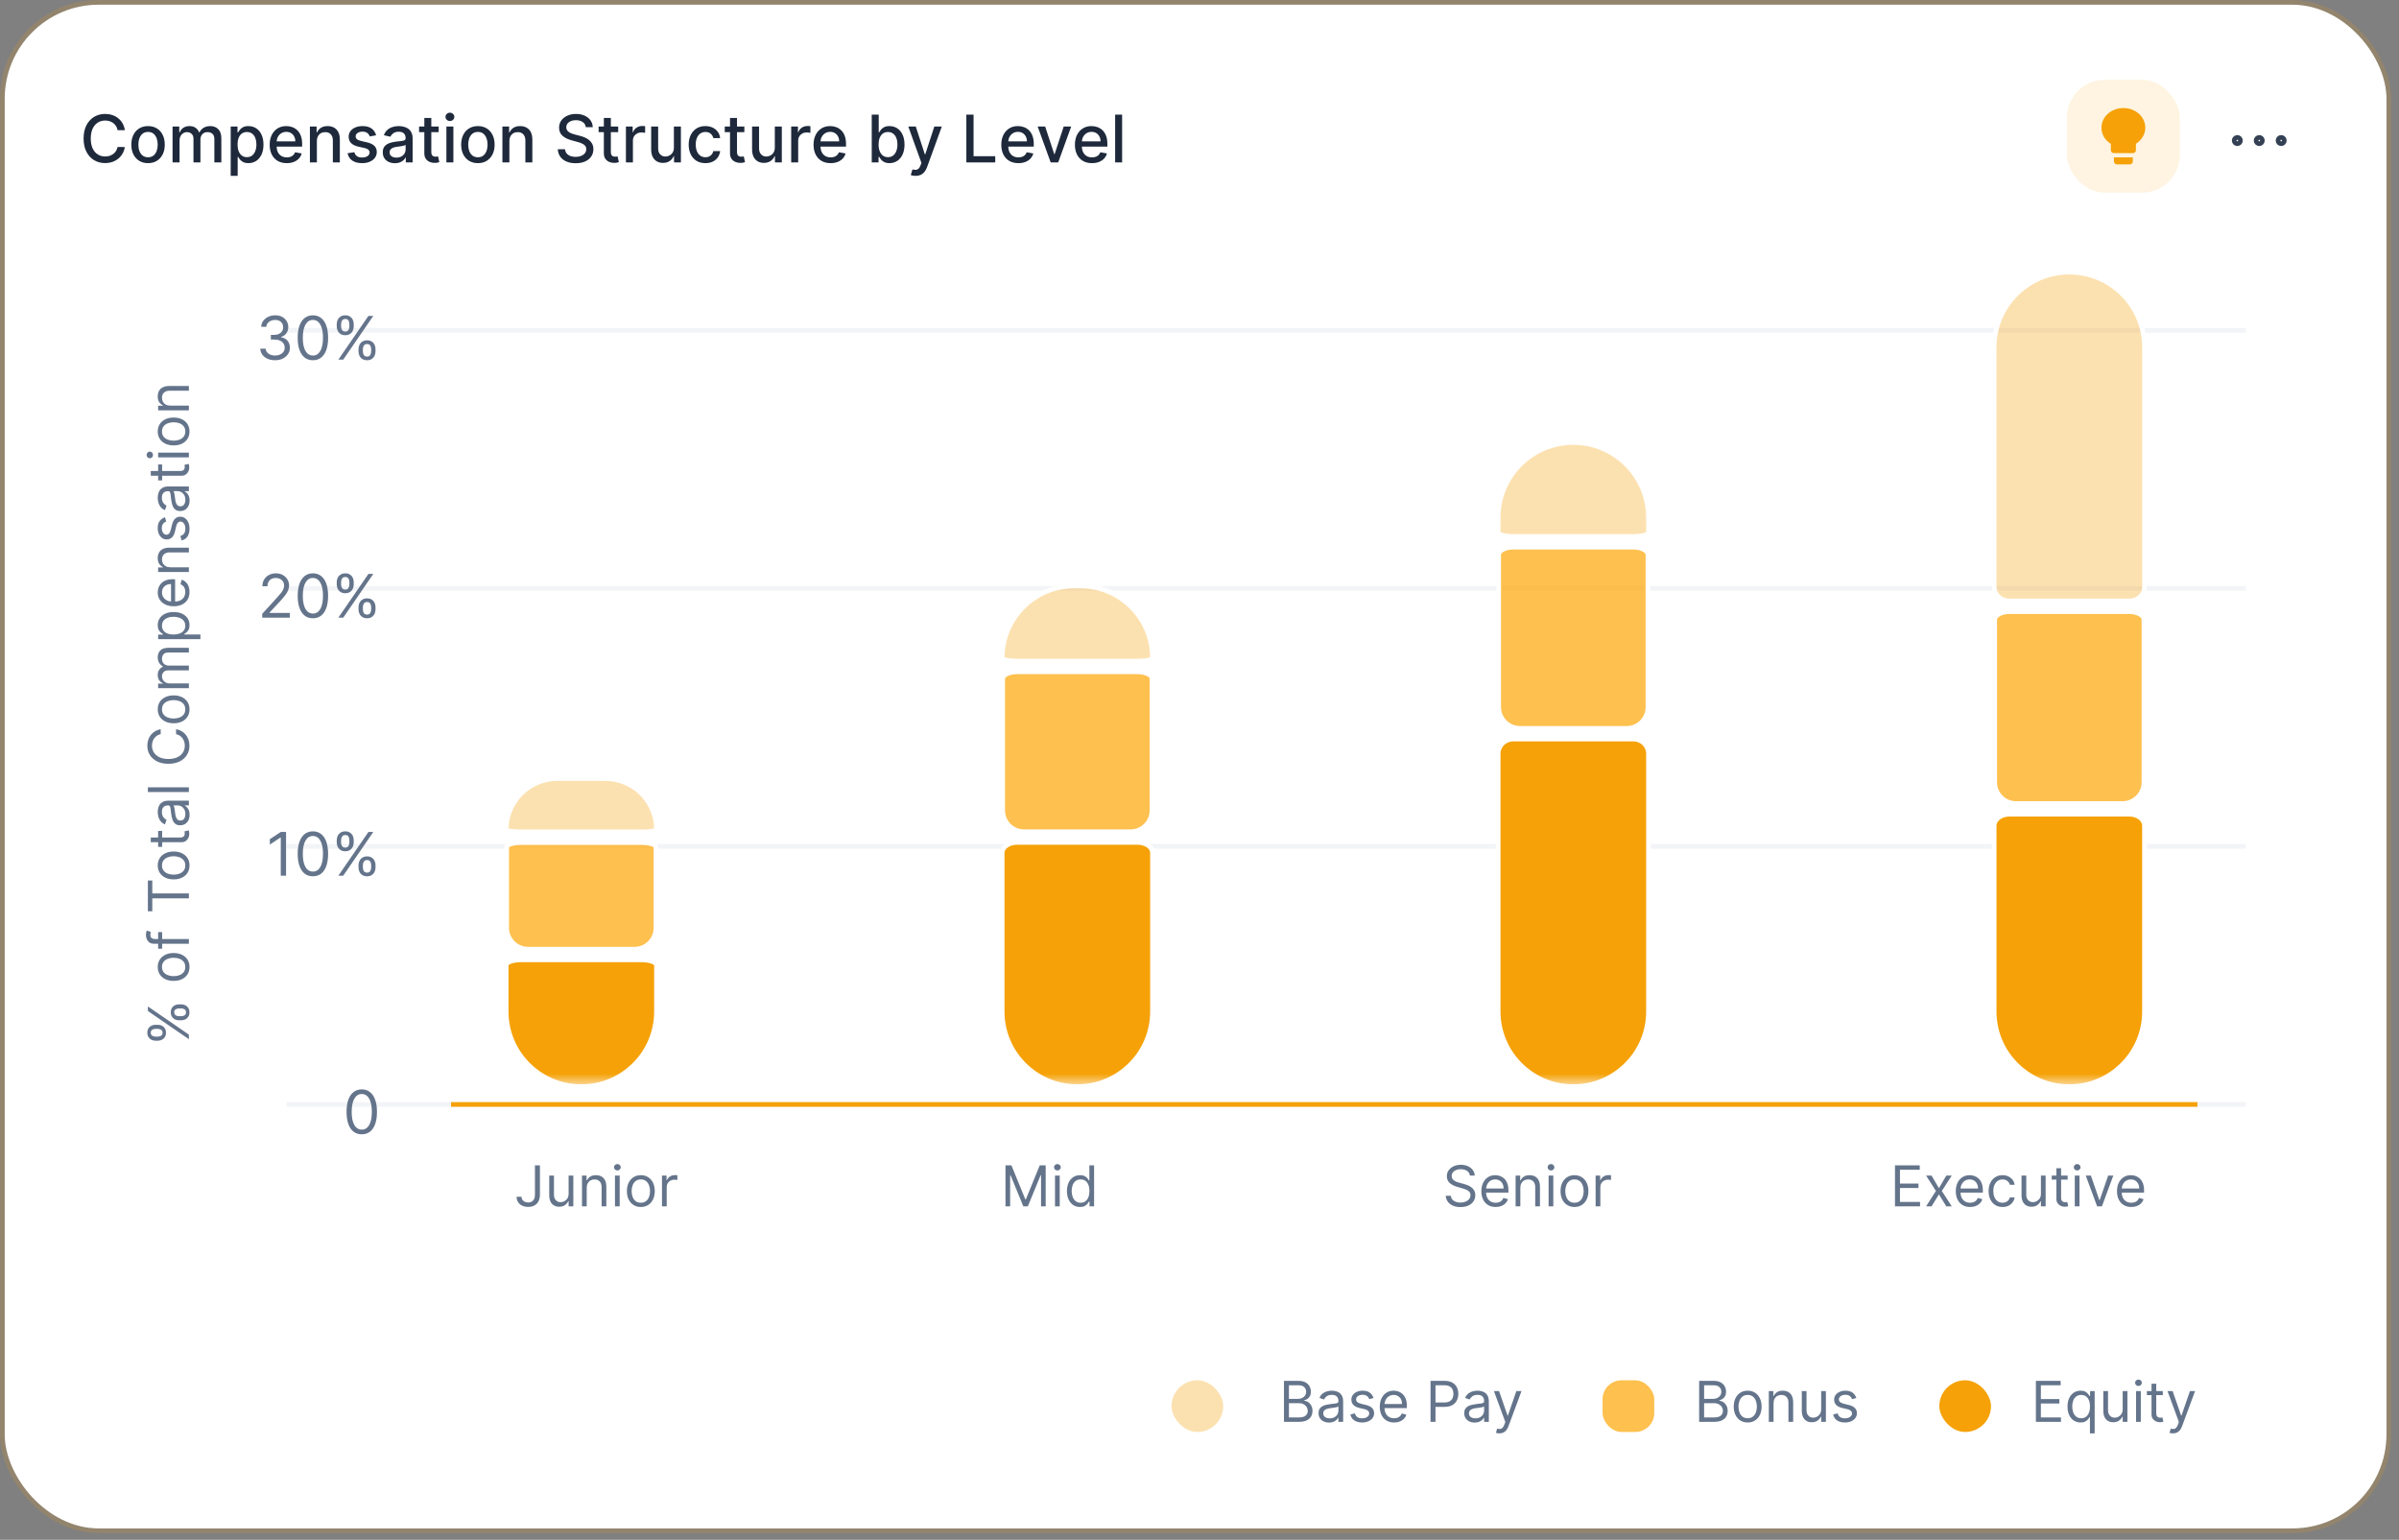 <svg width="229" height="147" viewBox="0 0 229 147" fill="none" xmlns="http://www.w3.org/2000/svg">
<rect x="0" y="0" width="229" height="147" fill="#808080" stroke="none"/>
<rect x="0.448" y="0.448" width="227.357" height="145.465" rx="8.97" fill="white"/>
<rect x="0.224" y="0.224" width="227.805" height="145.914" rx="9.194" stroke="#F5A107" stroke-opacity="0.16" stroke-width="0.448"/>
<path d="M11.918 12.425H11.223C11.196 12.276 11.146 12.145 11.073 12.032C11.001 11.919 10.911 11.823 10.806 11.744C10.7 11.666 10.582 11.606 10.451 11.566C10.322 11.526 10.184 11.506 10.039 11.506C9.776 11.506 9.54 11.572 9.332 11.704C9.125 11.837 8.962 12.031 8.841 12.286C8.723 12.542 8.663 12.854 8.663 13.223C8.663 13.594 8.723 13.908 8.841 14.164C8.962 14.419 9.126 14.613 9.334 14.743C9.542 14.874 9.776 14.94 10.037 14.94C10.181 14.94 10.317 14.92 10.447 14.882C10.578 14.841 10.696 14.783 10.801 14.705C10.907 14.628 10.996 14.534 11.069 14.422C11.143 14.309 11.194 14.18 11.223 14.034L11.918 14.037C11.881 14.261 11.809 14.468 11.702 14.656C11.597 14.844 11.46 15.006 11.294 15.142C11.129 15.278 10.94 15.383 10.728 15.457C10.515 15.531 10.283 15.568 10.032 15.568C9.637 15.568 9.284 15.475 8.975 15.287C8.666 15.099 8.422 14.829 8.244 14.478C8.067 14.127 7.979 13.709 7.979 13.223C7.979 12.735 8.068 12.317 8.246 11.967C8.424 11.617 8.668 11.348 8.977 11.16C9.287 10.972 9.638 10.877 10.032 10.877C10.274 10.877 10.5 10.912 10.71 10.982C10.921 11.05 11.111 11.151 11.278 11.285C11.446 11.417 11.585 11.579 11.695 11.771C11.805 11.961 11.88 12.179 11.918 12.425ZM14.132 15.575C13.811 15.575 13.531 15.501 13.291 15.354C13.052 15.207 12.866 15.001 12.734 14.737C12.601 14.472 12.535 14.163 12.535 13.809C12.535 13.454 12.601 13.143 12.734 12.877C12.866 12.611 13.052 12.404 13.291 12.257C13.531 12.11 13.811 12.037 14.132 12.037C14.453 12.037 14.733 12.11 14.972 12.257C15.212 12.404 15.398 12.611 15.53 12.877C15.662 13.143 15.728 13.454 15.728 13.809C15.728 14.163 15.662 14.472 15.53 14.737C15.398 15.001 15.212 15.207 14.972 15.354C14.733 15.501 14.453 15.575 14.132 15.575ZM14.134 15.015C14.342 15.015 14.515 14.96 14.651 14.85C14.788 14.74 14.889 14.594 14.955 14.411C15.021 14.228 15.055 14.027 15.055 13.807C15.055 13.588 15.021 13.388 14.955 13.205C14.889 13.021 14.788 12.873 14.651 12.761C14.515 12.65 14.342 12.594 14.134 12.594C13.925 12.594 13.751 12.65 13.612 12.761C13.476 12.873 13.374 13.021 13.307 13.205C13.241 13.388 13.209 13.588 13.209 13.807C13.209 14.027 13.241 14.228 13.307 14.411C13.374 14.594 13.476 14.74 13.612 14.85C13.751 14.96 13.925 15.015 14.134 15.015ZM16.472 15.506V12.081H17.112V12.639H17.155C17.226 12.45 17.343 12.303 17.505 12.197C17.667 12.09 17.861 12.037 18.087 12.037C18.316 12.037 18.507 12.09 18.662 12.197C18.818 12.304 18.933 12.451 19.008 12.639H19.043C19.125 12.456 19.255 12.31 19.433 12.201C19.612 12.091 19.824 12.037 20.071 12.037C20.382 12.037 20.635 12.134 20.831 12.329C21.029 12.523 21.128 12.817 21.128 13.209V15.506H20.461V13.272C20.461 13.04 20.398 12.872 20.272 12.768C20.145 12.664 19.994 12.612 19.819 12.612C19.602 12.612 19.433 12.679 19.313 12.812C19.193 12.945 19.132 13.115 19.132 13.323V15.506H18.468V13.229C18.468 13.044 18.41 12.894 18.294 12.781C18.178 12.668 18.027 12.612 17.841 12.612C17.715 12.612 17.598 12.645 17.491 12.712C17.386 12.777 17.3 12.869 17.235 12.986C17.171 13.104 17.139 13.24 17.139 13.394V15.506H16.472ZM22.021 16.79V12.081H22.672V12.636H22.728C22.767 12.565 22.823 12.482 22.895 12.389C22.968 12.295 23.069 12.213 23.199 12.143C23.328 12.072 23.499 12.037 23.712 12.037C23.988 12.037 24.235 12.106 24.452 12.246C24.669 12.386 24.839 12.587 24.962 12.85C25.087 13.113 25.15 13.43 25.15 13.8C25.15 14.17 25.088 14.488 24.965 14.752C24.841 15.015 24.672 15.218 24.456 15.361C24.241 15.502 23.995 15.573 23.718 15.573C23.51 15.573 23.34 15.538 23.208 15.468C23.077 15.398 22.974 15.316 22.9 15.223C22.826 15.129 22.768 15.046 22.728 14.973H22.688V16.79H22.021ZM22.675 13.793C22.675 14.034 22.71 14.245 22.779 14.427C22.849 14.608 22.951 14.75 23.083 14.853C23.215 14.954 23.377 15.004 23.569 15.004C23.768 15.004 23.934 14.951 24.068 14.846C24.202 14.739 24.303 14.594 24.372 14.411C24.441 14.228 24.476 14.022 24.476 13.793C24.476 13.568 24.442 13.365 24.374 13.185C24.307 13.005 24.206 12.863 24.07 12.759C23.937 12.655 23.77 12.603 23.569 12.603C23.376 12.603 23.212 12.653 23.078 12.752C22.946 12.852 22.846 12.991 22.777 13.169C22.709 13.348 22.675 13.556 22.675 13.793ZM27.373 15.575C27.035 15.575 26.745 15.503 26.501 15.359C26.259 15.213 26.071 15.009 25.939 14.745C25.808 14.481 25.743 14.171 25.743 13.816C25.743 13.465 25.808 13.156 25.939 12.888C26.071 12.621 26.256 12.412 26.492 12.262C26.73 12.112 27.008 12.037 27.326 12.037C27.519 12.037 27.706 12.069 27.888 12.132C28.069 12.196 28.232 12.297 28.376 12.433C28.52 12.57 28.634 12.748 28.717 12.966C28.8 13.183 28.842 13.447 28.842 13.758V13.994H26.119V13.495H28.189C28.189 13.319 28.153 13.164 28.082 13.029C28.01 12.892 27.91 12.784 27.781 12.705C27.653 12.627 27.503 12.587 27.33 12.587C27.143 12.587 26.98 12.633 26.84 12.726C26.701 12.816 26.595 12.935 26.519 13.082C26.444 13.228 26.407 13.386 26.407 13.557V13.947C26.407 14.176 26.447 14.371 26.528 14.531C26.609 14.692 26.723 14.815 26.869 14.899C27.014 14.983 27.185 15.024 27.379 15.024C27.506 15.024 27.621 15.006 27.725 14.971C27.829 14.934 27.919 14.879 27.995 14.806C28.07 14.733 28.128 14.643 28.169 14.536L28.8 14.65C28.749 14.835 28.658 14.998 28.528 15.138C28.398 15.276 28.235 15.384 28.039 15.461C27.845 15.537 27.622 15.575 27.373 15.575ZM30.248 13.472V15.506H29.582V12.081H30.222V12.639H30.264C30.343 12.457 30.466 12.312 30.634 12.201C30.803 12.091 31.017 12.037 31.274 12.037C31.507 12.037 31.712 12.086 31.887 12.184C32.062 12.28 32.199 12.425 32.295 12.616C32.392 12.808 32.44 13.045 32.44 13.328V15.506H31.773V13.408C31.773 13.159 31.709 12.966 31.579 12.826C31.45 12.685 31.273 12.614 31.047 12.614C30.892 12.614 30.754 12.647 30.634 12.714C30.515 12.781 30.421 12.879 30.351 13.009C30.282 13.136 30.248 13.291 30.248 13.472ZM35.901 12.917L35.296 13.024C35.271 12.947 35.231 12.873 35.176 12.803C35.122 12.734 35.05 12.676 34.957 12.632C34.865 12.587 34.75 12.565 34.612 12.565C34.423 12.565 34.265 12.607 34.139 12.692C34.013 12.775 33.95 12.883 33.95 13.015C33.95 13.13 33.992 13.222 34.077 13.292C34.161 13.362 34.298 13.419 34.487 13.463L35.031 13.588C35.346 13.661 35.581 13.773 35.736 13.925C35.89 14.077 35.967 14.274 35.967 14.516C35.967 14.721 35.908 14.904 35.789 15.064C35.672 15.223 35.507 15.348 35.296 15.439C35.087 15.53 34.844 15.575 34.567 15.575C34.184 15.575 33.871 15.493 33.629 15.33C33.386 15.165 33.237 14.931 33.182 14.627L33.827 14.529C33.867 14.697 33.95 14.824 34.074 14.911C34.199 14.995 34.362 15.038 34.563 15.038C34.781 15.038 34.956 14.992 35.087 14.902C35.218 14.809 35.283 14.697 35.283 14.565C35.283 14.458 35.243 14.368 35.163 14.295C35.084 14.222 34.962 14.167 34.799 14.13L34.219 14.003C33.9 13.93 33.663 13.814 33.51 13.655C33.359 13.496 33.283 13.295 33.283 13.051C33.283 12.849 33.339 12.672 33.452 12.52C33.565 12.369 33.721 12.251 33.92 12.166C34.12 12.08 34.348 12.037 34.605 12.037C34.975 12.037 35.267 12.117 35.479 12.277C35.692 12.436 35.832 12.65 35.901 12.917ZM37.697 15.582C37.48 15.582 37.284 15.541 37.108 15.461C36.933 15.38 36.794 15.261 36.691 15.107C36.59 14.952 36.54 14.763 36.54 14.538C36.54 14.345 36.577 14.186 36.651 14.061C36.726 13.936 36.826 13.837 36.952 13.764C37.079 13.692 37.22 13.637 37.376 13.6C37.532 13.562 37.691 13.534 37.853 13.515C38.058 13.491 38.225 13.472 38.352 13.457C38.48 13.441 38.573 13.414 38.631 13.379C38.689 13.343 38.718 13.285 38.718 13.205V13.189C38.718 12.995 38.663 12.844 38.553 12.737C38.445 12.63 38.283 12.576 38.067 12.576C37.843 12.576 37.666 12.626 37.536 12.726C37.409 12.824 37.32 12.933 37.271 13.053L36.645 12.911C36.719 12.702 36.828 12.534 36.97 12.407C37.114 12.277 37.28 12.184 37.467 12.126C37.655 12.066 37.852 12.037 38.058 12.037C38.195 12.037 38.34 12.053 38.493 12.086C38.648 12.117 38.792 12.175 38.926 12.259C39.061 12.344 39.172 12.465 39.258 12.623C39.344 12.779 39.387 12.982 39.387 13.232V15.506H38.736V15.038H38.709C38.666 15.124 38.602 15.209 38.515 15.292C38.429 15.375 38.318 15.444 38.183 15.499C38.048 15.554 37.886 15.582 37.697 15.582ZM37.842 15.047C38.026 15.047 38.184 15.01 38.315 14.937C38.447 14.864 38.547 14.769 38.616 14.652C38.685 14.533 38.72 14.406 38.72 14.271V13.829C38.697 13.853 38.651 13.875 38.582 13.896C38.515 13.915 38.439 13.932 38.352 13.947C38.266 13.961 38.182 13.973 38.101 13.985C38.019 13.996 37.95 14.005 37.895 14.012C37.766 14.028 37.648 14.056 37.541 14.095C37.435 14.133 37.351 14.189 37.287 14.262C37.224 14.333 37.193 14.428 37.193 14.547C37.193 14.712 37.254 14.837 37.376 14.922C37.498 15.005 37.653 15.047 37.842 15.047ZM41.874 12.081V12.616H40.003V12.081H41.874ZM40.505 11.261H41.171V14.5C41.171 14.63 41.191 14.727 41.229 14.792C41.268 14.856 41.318 14.9 41.379 14.924C41.441 14.946 41.509 14.957 41.582 14.957C41.635 14.957 41.682 14.954 41.722 14.946C41.762 14.939 41.793 14.933 41.816 14.928L41.936 15.479C41.898 15.494 41.843 15.509 41.771 15.524C41.7 15.54 41.611 15.549 41.504 15.55C41.328 15.553 41.165 15.522 41.013 15.457C40.861 15.391 40.739 15.29 40.645 15.154C40.551 15.017 40.505 14.845 40.505 14.639V11.261ZM42.611 15.506V12.081H43.278V15.506H42.611ZM42.948 11.553C42.832 11.553 42.732 11.514 42.649 11.437C42.567 11.358 42.526 11.264 42.526 11.156C42.526 11.046 42.567 10.952 42.649 10.875C42.732 10.796 42.832 10.757 42.948 10.757C43.064 10.757 43.163 10.796 43.244 10.875C43.328 10.952 43.369 11.046 43.369 11.156C43.369 11.264 43.328 11.358 43.244 11.437C43.163 11.514 43.064 11.553 42.948 11.553ZM45.617 15.575C45.296 15.575 45.016 15.501 44.777 15.354C44.537 15.207 44.352 15.001 44.219 14.737C44.087 14.472 44.021 14.163 44.021 13.809C44.021 13.454 44.087 13.143 44.219 12.877C44.352 12.611 44.537 12.404 44.777 12.257C45.016 12.11 45.296 12.037 45.617 12.037C45.938 12.037 46.219 12.11 46.458 12.257C46.697 12.404 46.883 12.611 47.015 12.877C47.148 13.143 47.214 13.454 47.214 13.809C47.214 14.163 47.148 14.472 47.015 14.737C46.883 15.001 46.697 15.207 46.458 15.354C46.219 15.501 45.938 15.575 45.617 15.575ZM45.62 15.015C45.828 15.015 46 14.96 46.137 14.85C46.274 14.74 46.375 14.594 46.44 14.411C46.507 14.228 46.54 14.027 46.54 13.807C46.54 13.588 46.507 13.388 46.44 13.205C46.375 13.021 46.274 12.873 46.137 12.761C46 12.65 45.828 12.594 45.62 12.594C45.41 12.594 45.236 12.65 45.098 12.761C44.961 12.873 44.859 13.021 44.792 13.205C44.727 13.388 44.694 13.588 44.694 13.807C44.694 14.027 44.727 14.228 44.792 14.411C44.859 14.594 44.961 14.74 45.098 14.85C45.236 14.96 45.41 15.015 45.62 15.015ZM48.624 13.472V15.506H47.958V12.081H48.598V12.639H48.64C48.719 12.457 48.842 12.312 49.01 12.201C49.18 12.091 49.393 12.037 49.65 12.037C49.884 12.037 50.088 12.086 50.263 12.184C50.439 12.28 50.575 12.425 50.671 12.616C50.768 12.808 50.816 13.045 50.816 13.328V15.506H50.15V13.408C50.15 13.159 50.085 12.966 49.956 12.826C49.826 12.685 49.649 12.614 49.423 12.614C49.268 12.614 49.131 12.647 49.01 12.714C48.891 12.781 48.797 12.879 48.727 13.009C48.659 13.136 48.624 13.291 48.624 13.472ZM55.916 12.139C55.892 11.928 55.794 11.764 55.622 11.649C55.449 11.531 55.232 11.472 54.971 11.472C54.783 11.472 54.621 11.502 54.485 11.562C54.348 11.62 54.242 11.7 54.166 11.802C54.092 11.903 54.054 12.019 54.054 12.148C54.054 12.257 54.08 12.35 54.13 12.429C54.182 12.508 54.25 12.574 54.333 12.627C54.418 12.679 54.508 12.723 54.605 12.759C54.702 12.793 54.795 12.821 54.884 12.844L55.33 12.96C55.475 12.995 55.625 13.044 55.778 13.104C55.931 13.165 56.073 13.246 56.204 13.345C56.334 13.445 56.44 13.568 56.52 13.715C56.602 13.863 56.643 14.039 56.643 14.244C56.643 14.502 56.576 14.732 56.442 14.933C56.31 15.133 56.117 15.292 55.865 15.408C55.614 15.524 55.31 15.582 54.953 15.582C54.611 15.582 54.315 15.527 54.066 15.419C53.816 15.31 53.62 15.156 53.479 14.957C53.338 14.757 53.26 14.519 53.245 14.244H53.936C53.95 14.409 54.003 14.546 54.097 14.656C54.192 14.765 54.313 14.846 54.46 14.899C54.609 14.951 54.772 14.977 54.948 14.977C55.143 14.977 55.316 14.947 55.468 14.886C55.621 14.824 55.741 14.737 55.829 14.627C55.917 14.516 55.961 14.386 55.961 14.237C55.961 14.102 55.922 13.991 55.845 13.905C55.769 13.819 55.666 13.747 55.535 13.691C55.406 13.634 55.259 13.585 55.096 13.541L54.556 13.394C54.19 13.295 53.901 13.148 53.686 12.955C53.474 12.762 53.368 12.506 53.368 12.188C53.368 11.925 53.439 11.695 53.582 11.499C53.724 11.303 53.918 11.151 54.161 11.042C54.405 10.932 54.68 10.877 54.986 10.877C55.295 10.877 55.568 10.931 55.805 11.04C56.042 11.148 56.23 11.298 56.367 11.488C56.503 11.677 56.575 11.894 56.581 12.139H55.916ZM59.011 12.081V12.616H57.141V12.081H59.011ZM57.642 11.261H58.309V14.5C58.309 14.63 58.328 14.727 58.367 14.792C58.406 14.856 58.456 14.9 58.516 14.924C58.579 14.946 58.647 14.957 58.719 14.957C58.773 14.957 58.82 14.954 58.86 14.946C58.9 14.939 58.931 14.933 58.953 14.928L59.074 15.479C59.035 15.494 58.98 15.509 58.909 15.524C58.837 15.54 58.748 15.549 58.641 15.55C58.466 15.553 58.302 15.522 58.151 15.457C57.999 15.391 57.877 15.29 57.783 15.154C57.689 15.017 57.642 14.845 57.642 14.639V11.261ZM59.749 15.506V12.081H60.393V12.625H60.429C60.491 12.441 60.601 12.296 60.759 12.19C60.918 12.083 61.098 12.03 61.298 12.03C61.34 12.03 61.389 12.031 61.446 12.034C61.504 12.037 61.549 12.041 61.582 12.045V12.683C61.555 12.676 61.507 12.668 61.439 12.659C61.37 12.648 61.302 12.643 61.234 12.643C61.076 12.643 60.936 12.676 60.812 12.743C60.691 12.809 60.594 12.9 60.523 13.018C60.451 13.133 60.416 13.266 60.416 13.414V15.506H59.749ZM64.328 14.086V12.081H64.997V15.506H64.341V14.913H64.306C64.227 15.096 64.101 15.248 63.927 15.37C63.754 15.49 63.539 15.55 63.282 15.55C63.062 15.55 62.868 15.502 62.698 15.405C62.53 15.307 62.398 15.162 62.301 14.971C62.206 14.779 62.158 14.542 62.158 14.259V12.081H62.825V14.179C62.825 14.413 62.89 14.598 63.019 14.737C63.148 14.875 63.316 14.944 63.523 14.944C63.648 14.944 63.772 14.913 63.895 14.85C64.02 14.788 64.124 14.694 64.205 14.567C64.289 14.441 64.329 14.28 64.328 14.086ZM67.335 15.575C67.004 15.575 66.718 15.5 66.479 15.35C66.241 15.198 66.058 14.989 65.93 14.723C65.803 14.457 65.739 14.152 65.739 13.809C65.739 13.461 65.804 13.154 65.935 12.888C66.066 12.621 66.25 12.412 66.488 12.262C66.726 12.112 67.006 12.037 67.329 12.037C67.589 12.037 67.821 12.085 68.024 12.181C68.228 12.277 68.392 12.41 68.517 12.583C68.643 12.755 68.718 12.957 68.742 13.187H68.093C68.058 13.027 67.976 12.888 67.848 12.772C67.722 12.656 67.552 12.598 67.34 12.598C67.154 12.598 66.991 12.647 66.851 12.745C66.713 12.842 66.605 12.98 66.528 13.16C66.451 13.339 66.412 13.55 66.412 13.793C66.412 14.043 66.45 14.259 66.526 14.44C66.602 14.621 66.709 14.762 66.847 14.861C66.987 14.961 67.151 15.011 67.34 15.011C67.466 15.011 67.581 14.988 67.683 14.942C67.787 14.894 67.874 14.827 67.944 14.739C68.015 14.651 68.065 14.546 68.093 14.422H68.742C68.718 14.644 68.646 14.841 68.526 15.015C68.406 15.189 68.244 15.326 68.042 15.426C67.841 15.525 67.606 15.575 67.335 15.575ZM71.054 12.081V12.616H69.183V12.081H71.054ZM69.685 11.261H70.351V14.5C70.351 14.63 70.371 14.727 70.409 14.792C70.448 14.856 70.498 14.9 70.559 14.924C70.621 14.946 70.689 14.957 70.762 14.957C70.815 14.957 70.862 14.954 70.902 14.946C70.942 14.939 70.974 14.933 70.996 14.928L71.116 15.479C71.078 15.494 71.022 15.509 70.951 15.524C70.88 15.54 70.791 15.549 70.684 15.55C70.508 15.553 70.345 15.522 70.193 15.457C70.041 15.391 69.919 15.29 69.825 15.154C69.731 15.017 69.685 14.845 69.685 14.639V11.261ZM73.961 14.086V12.081H74.629V15.506H73.974V14.913H73.938C73.86 15.096 73.733 15.248 73.559 15.37C73.387 15.49 73.172 15.55 72.915 15.55C72.695 15.55 72.5 15.502 72.331 15.405C72.163 15.307 72.031 15.162 71.934 14.971C71.839 14.779 71.791 14.542 71.791 14.259V12.081H72.458V14.179C72.458 14.413 72.522 14.598 72.652 14.737C72.781 14.875 72.949 14.944 73.156 14.944C73.281 14.944 73.405 14.913 73.528 14.85C73.653 14.788 73.756 14.694 73.838 14.567C73.921 14.441 73.962 14.28 73.961 14.086ZM75.525 15.506V12.081H76.17V12.625H76.205C76.268 12.441 76.378 12.296 76.535 12.19C76.694 12.083 76.874 12.03 77.075 12.03C77.117 12.03 77.166 12.031 77.222 12.034C77.28 12.037 77.325 12.041 77.358 12.045V12.683C77.331 12.676 77.284 12.668 77.215 12.659C77.147 12.648 77.079 12.643 77.01 12.643C76.853 12.643 76.712 12.676 76.589 12.743C76.467 12.809 76.37 12.9 76.299 13.018C76.228 13.133 76.192 13.266 76.192 13.414V15.506H75.525ZM79.288 15.575C78.951 15.575 78.66 15.503 78.417 15.359C78.174 15.213 77.987 15.009 77.855 14.745C77.724 14.481 77.659 14.171 77.659 13.816C77.659 13.465 77.724 13.156 77.855 12.888C77.987 12.621 78.171 12.412 78.408 12.262C78.645 12.112 78.924 12.037 79.242 12.037C79.435 12.037 79.622 12.069 79.803 12.132C79.985 12.196 80.148 12.297 80.292 12.433C80.436 12.57 80.55 12.748 80.633 12.966C80.716 13.183 80.758 13.447 80.758 13.758V13.994H78.035V13.495H80.104C80.104 13.319 80.069 13.164 79.997 13.029C79.926 12.892 79.826 12.784 79.696 12.705C79.569 12.627 79.418 12.587 79.246 12.587C79.059 12.587 78.895 12.633 78.755 12.726C78.617 12.816 78.51 12.935 78.434 13.082C78.36 13.228 78.323 13.386 78.323 13.557V13.947C78.323 14.176 78.363 14.371 78.443 14.531C78.525 14.692 78.639 14.815 78.784 14.899C78.93 14.983 79.1 15.024 79.295 15.024C79.421 15.024 79.537 15.006 79.641 14.971C79.745 14.934 79.835 14.879 79.91 14.806C79.986 14.733 80.044 14.643 80.084 14.536L80.715 14.65C80.665 14.835 80.574 14.998 80.443 15.138C80.314 15.276 80.151 15.384 79.955 15.461C79.76 15.537 79.538 15.575 79.288 15.575ZM83.213 15.506V10.94H83.879V12.636H83.919C83.958 12.565 84.014 12.482 84.087 12.389C84.159 12.295 84.26 12.213 84.39 12.143C84.519 12.072 84.69 12.037 84.903 12.037C85.179 12.037 85.426 12.106 85.643 12.246C85.86 12.386 86.03 12.587 86.153 12.85C86.278 13.113 86.341 13.43 86.341 13.8C86.341 14.17 86.279 14.488 86.156 14.752C86.032 15.015 85.863 15.218 85.647 15.361C85.432 15.502 85.186 15.573 84.909 15.573C84.701 15.573 84.531 15.538 84.399 15.468C84.268 15.398 84.165 15.316 84.091 15.223C84.017 15.129 83.96 15.046 83.919 14.973H83.864V15.506H83.213ZM83.866 13.793C83.866 14.034 83.901 14.245 83.971 14.427C84.04 14.608 84.142 14.75 84.274 14.853C84.406 14.954 84.568 15.004 84.76 15.004C84.959 15.004 85.126 14.951 85.259 14.846C85.393 14.739 85.494 14.594 85.563 14.411C85.632 14.228 85.667 14.022 85.667 13.793C85.667 13.568 85.633 13.365 85.565 13.185C85.498 13.005 85.397 12.863 85.262 12.759C85.128 12.655 84.961 12.603 84.76 12.603C84.567 12.603 84.403 12.653 84.269 12.752C84.137 12.852 84.037 12.991 83.968 13.169C83.9 13.348 83.866 13.556 83.866 13.793ZM87.394 16.79C87.295 16.79 87.204 16.782 87.122 16.766C87.04 16.751 86.98 16.734 86.939 16.717L87.1 16.17C87.222 16.203 87.33 16.217 87.425 16.213C87.521 16.208 87.605 16.172 87.677 16.106C87.752 16.039 87.817 15.93 87.874 15.778L87.956 15.55L86.703 12.081H87.417L88.284 14.739H88.32L89.187 12.081H89.903L88.491 15.963C88.426 16.141 88.343 16.292 88.242 16.416C88.141 16.54 88.02 16.634 87.88 16.697C87.741 16.759 87.579 16.79 87.394 16.79ZM92.244 15.506V10.94H92.933V14.913H95.002V15.506H92.244ZM97.211 15.575C96.874 15.575 96.583 15.503 96.339 15.359C96.097 15.213 95.909 15.009 95.777 14.745C95.646 14.481 95.581 14.171 95.581 13.816C95.581 13.465 95.646 13.156 95.777 12.888C95.909 12.621 96.094 12.412 96.33 12.262C96.568 12.112 96.846 12.037 97.164 12.037C97.357 12.037 97.545 12.069 97.726 12.132C97.907 12.196 98.07 12.297 98.214 12.433C98.358 12.57 98.472 12.748 98.555 12.966C98.639 13.183 98.68 13.447 98.68 13.758V13.994H95.958V13.495H98.027C98.027 13.319 97.991 13.164 97.92 13.029C97.849 12.892 97.748 12.784 97.619 12.705C97.491 12.627 97.341 12.587 97.168 12.587C96.981 12.587 96.818 12.633 96.678 12.726C96.54 12.816 96.433 12.935 96.357 13.082C96.283 13.228 96.246 13.386 96.246 13.557V13.947C96.246 14.176 96.286 14.371 96.366 14.531C96.448 14.692 96.561 14.815 96.707 14.899C96.853 14.983 97.023 15.024 97.218 15.024C97.344 15.024 97.459 15.006 97.563 14.971C97.667 14.934 97.757 14.879 97.833 14.806C97.909 14.733 97.967 14.643 98.007 14.536L98.638 14.65C98.587 14.835 98.497 14.998 98.366 15.138C98.237 15.276 98.074 15.384 97.878 15.461C97.683 15.537 97.461 15.575 97.211 15.575ZM102.252 12.081L101.01 15.506H100.296L99.052 12.081H99.768L100.635 14.717H100.671L101.536 12.081H102.252ZM104.238 15.575C103.9 15.575 103.61 15.503 103.366 15.359C103.124 15.213 102.936 15.009 102.804 14.745C102.673 14.481 102.608 14.171 102.608 13.816C102.608 13.465 102.673 13.156 102.804 12.888C102.936 12.621 103.121 12.412 103.357 12.262C103.595 12.112 103.873 12.037 104.191 12.037C104.384 12.037 104.571 12.069 104.753 12.132C104.934 12.196 105.097 12.297 105.241 12.433C105.385 12.57 105.499 12.748 105.582 12.966C105.665 13.183 105.707 13.447 105.707 13.758V13.994H102.985V13.495H105.054C105.054 13.319 105.018 13.164 104.947 13.029C104.875 12.892 104.775 12.784 104.646 12.705C104.518 12.627 104.368 12.587 104.195 12.587C104.008 12.587 103.844 12.633 103.705 12.726C103.567 12.816 103.46 12.935 103.384 13.082C103.309 13.228 103.272 13.386 103.272 13.557V13.947C103.272 14.176 103.312 14.371 103.393 14.531C103.474 14.692 103.588 14.815 103.734 14.899C103.879 14.983 104.05 15.024 104.244 15.024C104.371 15.024 104.486 15.006 104.59 14.971C104.694 14.934 104.784 14.879 104.86 14.806C104.936 14.733 104.994 14.643 105.034 14.536L105.665 14.65C105.614 14.835 105.523 14.998 105.393 15.138C105.263 15.276 105.101 15.384 104.904 15.461C104.71 15.537 104.487 15.575 104.238 15.575ZM107.113 10.94V15.506H106.447V10.94H107.113Z" fill="#1E293B"/>
<rect x="197.309" y="7.624" width="10.764" height="10.764" rx="3.588" fill="#F5A107" fill-opacity="0.12"/>
<path d="M201.794 15.428C201.794 15.562 201.913 15.697 202.093 15.697H203.289C203.468 15.697 203.588 15.562 203.588 15.428V15.024H201.794V15.428ZM202.691 10.315C201.525 10.315 200.598 11.149 200.598 12.199C200.598 12.844 200.956 13.409 201.495 13.732V14.351C201.495 14.486 201.614 14.62 201.794 14.62H203.588C203.767 14.62 203.886 14.486 203.886 14.351V13.732C204.425 13.383 204.783 12.818 204.783 12.199C204.783 11.149 203.857 10.315 202.691 10.315Z" fill="#F5A107"/>
<path d="M217.454 13.418C217.454 13.253 217.588 13.119 217.753 13.119C217.918 13.119 218.052 13.253 218.052 13.418C218.052 13.583 217.918 13.717 217.753 13.717C217.588 13.717 217.454 13.583 217.454 13.418ZM215.361 13.418C215.361 13.253 215.495 13.119 215.66 13.119C215.825 13.119 215.959 13.253 215.959 13.418C215.959 13.583 215.825 13.717 215.66 13.717C215.495 13.717 215.361 13.583 215.361 13.418ZM213.268 13.418C213.268 13.253 213.402 13.119 213.567 13.119C213.732 13.119 213.866 13.253 213.866 13.418C213.866 13.583 213.732 13.717 213.567 13.717C213.402 13.717 213.268 13.583 213.268 13.418Z" stroke="#344054" stroke-width="0.448" stroke-linecap="round" stroke-linejoin="round"/>
<g clip-path="url(#clip0_1681_3192)">
<path d="M220.629 25.563H7.624V122.562H220.629V25.563Z" fill="white"/>
<path d="M27.352 105.438H214.387" stroke="#F2F4F7" stroke-width="0.448"/>
<path d="M27.352 80.802H214.387" stroke="#F2F4F7" stroke-width="0.448"/>
<path d="M27.352 56.169H214.387" stroke="#F2F4F7" stroke-width="0.448"/>
<path d="M27.352 31.532H214.387" stroke="#F2F4F7" stroke-width="0.448"/>
<path d="M43.054 105.438H209.759" stroke="#F5A107" stroke-width="0.448"/>
<path d="M17.296 97.403H17.09C16.947 97.403 16.817 97.374 16.698 97.315C16.578 97.256 16.483 97.169 16.412 97.055C16.339 96.941 16.303 96.802 16.303 96.639C16.303 96.473 16.339 96.334 16.412 96.222C16.483 96.11 16.578 96.025 16.698 95.968C16.817 95.911 16.947 95.882 17.09 95.882H17.296C17.439 95.882 17.57 95.911 17.69 95.97C17.809 96.027 17.904 96.113 17.977 96.226C18.048 96.338 18.084 96.476 18.084 96.639C18.084 96.805 18.048 96.944 17.977 97.057C17.904 97.171 17.809 97.257 17.69 97.315C17.57 97.374 17.439 97.403 17.296 97.403ZM17.09 97.013H17.296C17.415 97.013 17.521 96.986 17.616 96.929C17.709 96.873 17.755 96.776 17.755 96.639C17.755 96.505 17.709 96.411 17.616 96.356C17.521 96.3 17.415 96.272 17.296 96.272H17.09C16.971 96.272 16.866 96.299 16.773 96.352C16.678 96.406 16.631 96.501 16.631 96.639C16.631 96.773 16.678 96.869 16.773 96.927C16.866 96.985 16.971 97.013 17.09 97.013ZM15.057 99.353H14.85C14.707 99.353 14.577 99.323 14.458 99.265C14.339 99.205 14.243 99.118 14.172 99.005C14.099 98.89 14.063 98.751 14.063 98.588C14.063 98.423 14.099 98.284 14.172 98.172C14.243 98.059 14.339 97.975 14.458 97.918C14.577 97.86 14.707 97.832 14.85 97.832H15.057C15.199 97.832 15.331 97.861 15.45 97.919C15.569 97.977 15.664 98.062 15.737 98.175C15.808 98.288 15.844 98.425 15.844 98.588C15.844 98.754 15.808 98.893 15.737 99.007C15.664 99.12 15.569 99.206 15.45 99.265C15.331 99.323 15.199 99.353 15.057 99.353ZM14.85 98.963H15.057C15.175 98.963 15.281 98.935 15.376 98.879C15.469 98.823 15.515 98.726 15.515 98.588C15.515 98.454 15.469 98.36 15.376 98.305C15.281 98.249 15.175 98.221 15.057 98.221H14.85C14.732 98.221 14.626 98.248 14.533 98.302C14.439 98.355 14.392 98.451 14.392 98.588C14.392 98.722 14.439 98.818 14.533 98.877C14.626 98.934 14.732 98.963 14.85 98.963ZM18.03 99.207L14.116 96.517V96.081L18.03 98.772V99.207ZM18.091 92.312C18.091 92.577 18.028 92.81 17.902 93.01C17.776 93.208 17.6 93.364 17.373 93.476C17.146 93.587 16.881 93.642 16.578 93.642C16.272 93.642 16.005 93.587 15.777 93.476C15.549 93.364 15.372 93.208 15.246 93.01C15.12 92.81 15.057 92.577 15.057 92.312C15.057 92.047 15.12 91.815 15.246 91.617C15.372 91.416 15.549 91.261 15.777 91.15C16.005 91.038 16.272 90.982 16.578 90.982C16.881 90.982 17.146 91.038 17.373 91.15C17.6 91.261 17.776 91.416 17.902 91.617C18.028 91.815 18.091 92.047 18.091 92.312ZM17.686 92.312C17.686 92.111 17.635 91.945 17.532 91.815C17.428 91.685 17.293 91.589 17.124 91.527C16.956 91.464 16.774 91.433 16.578 91.433C16.382 91.433 16.199 91.464 16.029 91.527C15.86 91.589 15.723 91.685 15.618 91.815C15.514 91.945 15.462 92.111 15.462 92.312C15.462 92.513 15.514 92.679 15.618 92.809C15.723 92.939 15.86 93.035 16.029 93.098C16.199 93.16 16.382 93.191 16.578 93.191C16.774 93.191 16.956 93.16 17.124 93.098C17.293 93.035 17.428 92.939 17.532 92.809C17.635 92.679 17.686 92.513 17.686 92.312ZM15.095 88.986H15.477L15.477 90.569H15.095L15.095 88.986ZM18.03 90.095H14.69C14.521 90.095 14.381 90.055 14.269 89.976C14.157 89.897 14.073 89.795 14.017 89.668C13.961 89.542 13.933 89.409 13.933 89.269C13.933 89.158 13.942 89.068 13.96 88.998C13.977 88.928 13.994 88.875 14.009 88.841L14.399 88.971C14.392 88.994 14.382 89.026 14.37 89.067C14.359 89.106 14.353 89.158 14.353 89.223C14.353 89.372 14.391 89.48 14.466 89.546C14.541 89.611 14.651 89.644 14.797 89.644H18.03V90.095ZM14.537 86.993H14.116V84.058H14.537V85.289H18.03V85.763H14.537V86.993ZM18.091 82.621C18.091 82.886 18.028 83.118 17.902 83.318C17.776 83.517 17.6 83.672 17.373 83.785C17.146 83.895 16.881 83.951 16.578 83.951C16.272 83.951 16.005 83.895 15.777 83.785C15.549 83.672 15.372 83.517 15.246 83.318C15.12 83.118 15.057 82.886 15.057 82.621C15.057 82.356 15.12 82.124 15.246 81.925C15.372 81.725 15.549 81.57 15.777 81.459C16.005 81.347 16.272 81.291 16.578 81.291C16.881 81.291 17.146 81.347 17.373 81.459C17.6 81.57 17.776 81.725 17.902 81.925C18.028 82.124 18.091 82.356 18.091 82.621ZM17.686 82.621C17.686 82.419 17.635 82.254 17.532 82.124C17.428 81.994 17.293 81.898 17.124 81.835C16.956 81.773 16.774 81.742 16.578 81.742C16.382 81.742 16.199 81.773 16.029 81.835C15.86 81.898 15.723 81.994 15.618 82.124C15.514 82.254 15.462 82.419 15.462 82.621C15.462 82.822 15.514 82.988 15.618 83.118C15.723 83.248 15.86 83.344 16.029 83.406C16.199 83.469 16.382 83.5 16.578 83.5C16.774 83.5 16.956 83.469 17.124 83.406C17.293 83.344 17.428 83.248 17.532 83.118C17.635 82.988 17.686 82.822 17.686 82.621ZM15.095 79.326H15.477V80.847H15.095V79.326ZM14.392 80.403V79.952H17.189C17.317 79.952 17.412 79.934 17.476 79.897C17.538 79.859 17.581 79.81 17.602 79.752C17.623 79.692 17.633 79.629 17.633 79.562C17.633 79.513 17.63 79.472 17.625 79.44C17.619 79.408 17.614 79.383 17.61 79.364L18.015 79.272C18.026 79.303 18.038 79.345 18.049 79.4C18.062 79.455 18.069 79.524 18.069 79.608C18.069 79.736 18.041 79.861 17.986 79.983C17.931 80.104 17.848 80.205 17.736 80.285C17.624 80.364 17.482 80.403 17.312 80.403H14.392ZM18.099 77.783C18.099 77.969 18.064 78.138 17.994 78.29C17.923 78.441 17.82 78.562 17.686 78.651C17.551 78.74 17.388 78.785 17.197 78.785C17.029 78.785 16.892 78.751 16.788 78.685C16.682 78.619 16.599 78.531 16.54 78.42C16.48 78.309 16.435 78.186 16.406 78.053C16.375 77.918 16.351 77.782 16.333 77.646C16.31 77.467 16.293 77.323 16.282 77.212C16.269 77.1 16.248 77.018 16.218 76.967C16.189 76.915 16.138 76.889 16.066 76.889H16.05C15.862 76.889 15.715 76.94 15.611 77.044C15.506 77.145 15.454 77.3 15.454 77.508C15.454 77.723 15.501 77.892 15.595 78.014C15.69 78.137 15.79 78.223 15.898 78.272L15.745 78.701C15.566 78.624 15.427 78.522 15.328 78.395C15.227 78.266 15.157 78.126 15.118 77.974C15.077 77.821 15.057 77.671 15.057 77.523C15.057 77.429 15.068 77.321 15.091 77.198C15.113 77.075 15.158 76.956 15.227 76.841C15.295 76.725 15.399 76.629 15.538 76.552C15.677 76.476 15.863 76.438 16.096 76.438H18.03V76.889H17.633V76.912C17.697 76.942 17.765 76.993 17.837 77.065C17.91 77.136 17.972 77.231 18.023 77.349C18.074 77.468 18.099 77.612 18.099 77.783ZM17.694 77.714C17.694 77.536 17.659 77.386 17.589 77.263C17.519 77.14 17.428 77.047 17.317 76.984C17.207 76.921 17.09 76.889 16.968 76.889H16.555C16.578 76.908 16.599 76.95 16.618 77.015C16.636 77.079 16.652 77.153 16.666 77.237C16.678 77.319 16.69 77.4 16.7 77.479C16.709 77.557 16.717 77.62 16.723 77.668C16.738 77.786 16.763 77.895 16.798 77.997C16.831 78.098 16.881 78.18 16.949 78.242C17.015 78.303 17.105 78.334 17.22 78.334C17.377 78.334 17.495 78.276 17.575 78.16C17.654 78.043 17.694 77.894 17.694 77.714ZM14.116 75.163H18.03V75.615H14.116V75.163ZM15.339 69.613V70.087C15.203 70.115 15.083 70.164 14.98 70.234C14.877 70.303 14.79 70.387 14.72 70.487C14.649 70.585 14.595 70.694 14.56 70.813C14.524 70.933 14.506 71.058 14.506 71.188C14.506 71.425 14.566 71.64 14.686 71.832C14.806 72.023 14.982 72.175 15.215 72.289C15.448 72.401 15.734 72.457 16.073 72.457C16.412 72.457 16.698 72.401 16.931 72.289C17.165 72.175 17.341 72.023 17.461 71.832C17.581 71.64 17.64 71.425 17.64 71.188C17.64 71.058 17.623 70.933 17.587 70.813C17.551 70.694 17.498 70.585 17.428 70.487C17.357 70.387 17.27 70.303 17.166 70.234C17.062 70.164 16.942 70.115 16.807 70.087V69.613C17.007 69.649 17.186 69.714 17.344 69.808C17.502 69.902 17.637 70.02 17.747 70.16C17.857 70.3 17.941 70.457 17.998 70.632C18.055 70.805 18.084 70.99 18.084 71.188C18.084 71.522 18.002 71.819 17.839 72.079C17.676 72.338 17.444 72.543 17.143 72.692C16.843 72.841 16.486 72.916 16.073 72.916C15.661 72.916 15.304 72.841 15.003 72.692C14.702 72.543 14.47 72.338 14.307 72.079C14.144 71.819 14.063 71.522 14.063 71.188C14.063 70.99 14.091 70.805 14.149 70.632C14.206 70.457 14.29 70.3 14.401 70.16C14.511 70.02 14.644 69.902 14.802 69.808C14.959 69.714 15.138 69.649 15.339 69.613ZM18.091 67.716C18.091 67.981 18.028 68.213 17.902 68.413C17.776 68.612 17.6 68.768 17.373 68.88C17.146 68.991 16.881 69.046 16.578 69.046C16.272 69.046 16.005 68.991 15.777 68.88C15.549 68.768 15.372 68.612 15.246 68.413C15.12 68.213 15.057 67.981 15.057 67.716C15.057 67.451 15.12 67.219 15.246 67.02C15.372 66.82 15.549 66.665 15.777 66.554C16.005 66.442 16.272 66.386 16.578 66.386C16.881 66.386 17.146 66.442 17.373 66.554C17.6 66.665 17.776 66.82 17.902 67.02C18.028 67.219 18.091 67.451 18.091 67.716ZM17.686 67.716C17.686 67.514 17.635 67.349 17.532 67.219C17.428 67.089 17.293 66.993 17.124 66.93C16.956 66.868 16.774 66.837 16.578 66.837C16.382 66.837 16.199 66.868 16.029 66.93C15.86 66.993 15.723 67.089 15.618 67.219C15.514 67.349 15.462 67.514 15.462 67.716C15.462 67.917 15.514 68.083 15.618 68.213C15.723 68.343 15.86 68.439 16.029 68.501C16.199 68.564 16.382 68.595 16.578 68.595C16.774 68.595 16.956 68.564 17.124 68.501C17.293 68.439 17.428 68.343 17.532 68.213C17.635 68.083 17.686 67.917 17.686 67.716ZM18.03 65.697H15.095V65.261H15.553V65.223C15.397 65.162 15.275 65.063 15.188 64.927C15.101 64.791 15.057 64.627 15.057 64.436C15.057 64.242 15.101 64.081 15.188 63.952C15.275 63.822 15.397 63.721 15.553 63.648V63.618C15.402 63.543 15.281 63.43 15.192 63.28C15.102 63.129 15.057 62.949 15.057 62.739C15.057 62.476 15.139 62.262 15.303 62.095C15.466 61.928 15.72 61.844 16.066 61.844H18.03V62.295H16.066C15.849 62.295 15.694 62.355 15.601 62.473C15.508 62.592 15.462 62.731 15.462 62.892C15.462 63.098 15.524 63.258 15.649 63.371C15.773 63.485 15.929 63.541 16.119 63.541H18.03V64H16.02C15.853 64 15.718 64.054 15.617 64.163C15.513 64.271 15.462 64.41 15.462 64.581C15.462 64.698 15.493 64.808 15.555 64.91C15.618 65.01 15.704 65.092 15.815 65.154C15.925 65.216 16.052 65.246 16.196 65.246H18.03V65.697ZM19.131 61.02H15.095V60.584H15.561V60.531C15.51 60.497 15.445 60.452 15.366 60.393C15.286 60.333 15.214 60.248 15.152 60.137C15.088 60.025 15.057 59.873 15.057 59.682C15.057 59.435 15.118 59.217 15.242 59.028C15.366 58.84 15.541 58.693 15.768 58.587C15.994 58.481 16.262 58.428 16.57 58.428C16.881 58.428 17.151 58.481 17.379 58.587C17.605 58.693 17.781 58.839 17.906 59.026C18.03 59.214 18.091 59.43 18.091 59.674C18.091 59.863 18.06 60.014 17.998 60.127C17.934 60.241 17.862 60.328 17.782 60.389C17.7 60.45 17.633 60.497 17.579 60.531V60.569H19.131V61.02ZM16.562 60.576C16.784 60.576 16.98 60.544 17.149 60.479C17.317 60.414 17.449 60.319 17.545 60.194C17.639 60.069 17.686 59.916 17.686 59.736C17.686 59.547 17.637 59.389 17.537 59.263C17.436 59.136 17.302 59.04 17.132 58.977C16.961 58.912 16.771 58.879 16.562 58.879C16.356 58.879 16.17 58.911 16.005 58.975C15.838 59.037 15.706 59.132 15.609 59.26C15.511 59.386 15.462 59.544 15.462 59.736C15.462 59.919 15.508 60.073 15.601 60.198C15.693 60.323 15.822 60.417 15.987 60.481C16.152 60.544 16.343 60.576 16.562 60.576ZM18.091 56.51C18.091 56.792 18.029 57.036 17.904 57.241C17.778 57.445 17.602 57.603 17.377 57.714C17.15 57.823 16.886 57.878 16.585 57.878C16.285 57.878 16.02 57.823 15.79 57.714C15.56 57.603 15.38 57.449 15.252 57.251C15.121 57.052 15.057 56.82 15.057 56.555C15.057 56.402 15.082 56.252 15.133 56.102C15.184 55.953 15.267 55.818 15.381 55.695C15.495 55.573 15.645 55.475 15.832 55.403C16.02 55.33 16.25 55.294 16.524 55.294H16.715V57.557H16.326V55.753C16.16 55.753 16.012 55.786 15.882 55.852C15.752 55.917 15.65 56.01 15.575 56.131C15.499 56.251 15.462 56.392 15.462 56.555C15.462 56.735 15.506 56.89 15.595 57.022C15.683 57.152 15.798 57.252 15.94 57.322C16.081 57.392 16.233 57.427 16.394 57.427H16.654C16.876 57.427 17.064 57.389 17.218 57.312C17.371 57.234 17.488 57.127 17.568 56.989C17.647 56.852 17.686 56.692 17.686 56.51C17.686 56.391 17.67 56.284 17.637 56.188C17.602 56.092 17.551 56.008 17.484 55.938C17.415 55.868 17.329 55.814 17.228 55.776L17.35 55.34C17.498 55.386 17.628 55.463 17.74 55.571C17.851 55.679 17.937 55.813 18 55.972C18.061 56.132 18.091 56.311 18.091 56.51ZM16.264 54.157H18.03V54.608H15.095V54.172H15.553V54.134C15.404 54.065 15.285 53.961 15.194 53.821C15.102 53.68 15.057 53.499 15.057 53.278C15.057 53.079 15.097 52.905 15.179 52.756C15.259 52.607 15.381 52.491 15.546 52.408C15.709 52.325 15.915 52.284 16.165 52.284H18.03V52.735H16.196C15.965 52.735 15.785 52.795 15.657 52.915C15.527 53.034 15.462 53.199 15.462 53.408C15.462 53.552 15.493 53.68 15.555 53.794C15.618 53.906 15.709 53.994 15.829 54.059C15.948 54.124 16.094 54.157 16.264 54.157ZM15.752 49.38L15.867 49.786C15.799 49.811 15.734 49.849 15.67 49.898C15.605 49.947 15.552 50.013 15.509 50.097C15.467 50.181 15.446 50.289 15.446 50.42C15.446 50.6 15.488 50.749 15.571 50.869C15.652 50.988 15.756 51.047 15.882 51.047C15.994 51.047 16.083 51.006 16.148 50.925C16.213 50.843 16.267 50.716 16.31 50.542L16.417 50.107C16.481 49.844 16.578 49.649 16.71 49.52C16.84 49.391 17.007 49.327 17.212 49.327C17.381 49.327 17.531 49.375 17.663 49.472C17.796 49.568 17.9 49.702 17.977 49.873C18.053 50.045 18.091 50.246 18.091 50.474C18.091 50.773 18.026 51.021 17.896 51.217C17.767 51.413 17.577 51.538 17.327 51.59L17.22 51.162C17.378 51.121 17.496 51.044 17.575 50.93C17.654 50.816 17.694 50.666 17.694 50.481C17.694 50.271 17.649 50.104 17.56 49.981C17.47 49.856 17.361 49.793 17.235 49.793C17.133 49.793 17.048 49.829 16.979 49.9C16.909 49.972 16.857 50.081 16.822 50.229L16.708 50.718C16.644 50.987 16.545 51.185 16.412 51.311C16.276 51.436 16.108 51.498 15.905 51.498C15.739 51.498 15.593 51.452 15.466 51.358C15.338 51.264 15.238 51.136 15.165 50.974C15.093 50.811 15.057 50.627 15.057 50.42C15.057 50.13 15.12 49.902 15.248 49.736C15.375 49.569 15.543 49.45 15.752 49.38ZM18.099 47.784C18.099 47.97 18.064 48.139 17.994 48.291C17.923 48.442 17.82 48.563 17.686 48.652C17.551 48.741 17.388 48.786 17.197 48.786C17.029 48.786 16.892 48.752 16.788 48.686C16.682 48.62 16.599 48.531 16.54 48.421C16.48 48.31 16.435 48.187 16.406 48.054C16.375 47.919 16.351 47.783 16.333 47.647C16.31 47.468 16.293 47.324 16.282 47.213C16.269 47.101 16.248 47.019 16.218 46.968C16.189 46.916 16.138 46.89 16.066 46.89H16.05C15.862 46.89 15.715 46.941 15.611 47.045C15.506 47.147 15.454 47.301 15.454 47.509C15.454 47.724 15.501 47.893 15.595 48.015C15.69 48.138 15.79 48.224 15.898 48.273L15.745 48.702C15.566 48.625 15.427 48.523 15.328 48.396C15.227 48.267 15.157 48.127 15.118 47.975C15.077 47.822 15.057 47.672 15.057 47.524C15.057 47.43 15.068 47.322 15.091 47.199C15.113 47.076 15.158 46.957 15.227 46.842C15.295 46.726 15.399 46.63 15.538 46.553C15.677 46.477 15.863 46.439 16.096 46.439H18.03V46.89H17.633V46.913C17.697 46.943 17.765 46.994 17.837 47.066C17.91 47.137 17.972 47.232 18.023 47.35C18.074 47.469 18.099 47.614 18.099 47.784ZM17.694 47.715C17.694 47.537 17.659 47.387 17.589 47.264C17.519 47.141 17.428 47.048 17.317 46.985C17.207 46.922 17.09 46.89 16.968 46.89H16.555C16.578 46.909 16.599 46.951 16.618 47.016C16.636 47.08 16.652 47.154 16.666 47.238C16.678 47.32 16.69 47.401 16.7 47.48C16.709 47.558 16.717 47.621 16.723 47.669C16.738 47.787 16.763 47.896 16.798 47.998C16.831 48.099 16.881 48.18 16.949 48.243C17.015 48.304 17.105 48.335 17.22 48.335C17.377 48.335 17.495 48.277 17.575 48.161C17.654 48.044 17.694 47.895 17.694 47.715ZM15.095 44.339H15.477V45.86H15.095V44.339ZM14.392 45.417V44.966H17.189C17.317 44.966 17.412 44.947 17.476 44.91C17.538 44.872 17.581 44.824 17.602 44.765C17.623 44.705 17.633 44.642 17.633 44.576C17.633 44.526 17.63 44.485 17.625 44.454C17.619 44.422 17.614 44.396 17.61 44.377L18.015 44.285C18.026 44.316 18.038 44.359 18.049 44.413C18.062 44.468 18.069 44.538 18.069 44.622C18.069 44.749 18.041 44.874 17.986 44.996C17.931 45.117 17.848 45.218 17.736 45.298C17.624 45.377 17.482 45.417 17.312 45.417H14.392ZM18.03 43.66H15.095V43.209H18.03V43.66ZM14.605 43.431C14.605 43.519 14.576 43.595 14.516 43.658C14.456 43.721 14.384 43.752 14.3 43.752C14.216 43.752 14.144 43.721 14.084 43.658C14.024 43.595 13.994 43.519 13.994 43.431C13.994 43.343 14.024 43.268 14.084 43.206C14.144 43.142 14.216 43.11 14.3 43.11C14.384 43.11 14.456 43.142 14.516 43.206C14.576 43.268 14.605 43.343 14.605 43.431ZM18.091 41.191C18.091 41.456 18.028 41.688 17.902 41.888C17.776 42.087 17.6 42.243 17.373 42.355C17.146 42.465 16.881 42.521 16.578 42.521C16.272 42.521 16.005 42.465 15.777 42.355C15.549 42.243 15.372 42.087 15.246 41.888C15.12 41.688 15.057 41.456 15.057 41.191C15.057 40.926 15.12 40.694 15.246 40.495C15.372 40.295 15.549 40.14 15.777 40.029C16.005 39.917 16.272 39.861 16.578 39.861C16.881 39.861 17.146 39.917 17.373 40.029C17.6 40.14 17.776 40.295 17.902 40.495C18.028 40.694 18.091 40.926 18.091 41.191ZM17.686 41.191C17.686 40.989 17.635 40.824 17.532 40.694C17.428 40.564 17.293 40.468 17.124 40.405C16.956 40.343 16.774 40.312 16.578 40.312C16.382 40.312 16.199 40.343 16.029 40.405C15.86 40.468 15.723 40.564 15.618 40.694C15.514 40.824 15.462 40.989 15.462 41.191C15.462 41.392 15.514 41.558 15.618 41.688C15.723 41.818 15.86 41.914 16.029 41.976C16.199 42.039 16.382 42.07 16.578 42.07C16.774 42.07 16.956 42.039 17.124 41.976C17.293 41.914 17.428 41.818 17.532 41.688C17.635 41.558 17.686 41.392 17.686 41.191ZM16.264 38.721H18.03V39.172H15.095V38.736H15.553V38.698C15.404 38.629 15.285 38.525 15.194 38.385C15.102 38.245 15.057 38.064 15.057 37.842C15.057 37.643 15.097 37.469 15.179 37.32C15.259 37.171 15.381 37.055 15.546 36.972C15.709 36.89 15.915 36.848 16.165 36.848H18.03V37.299H16.196C15.965 37.299 15.785 37.359 15.657 37.479C15.527 37.599 15.462 37.763 15.462 37.972C15.462 38.116 15.493 38.245 15.555 38.358C15.618 38.47 15.709 38.559 15.829 38.624C15.948 38.689 16.094 38.721 16.264 38.721Z" fill="#64748B"/>
<mask id="mask0_1681_3192" style="mask-type:luminance" maskUnits="userSpaceOnUse" x="42" y="23" width="167" height="81">
<path d="M208.742 23.505H42.036V103.462H208.742V23.505Z" fill="white"/>
</mask>
<g mask="url(#mask0_1681_3192)">
<path d="M49.75 79.416H61.231C61.612 79.416 61.977 79.394 62.246 79.353C62.515 79.313 62.666 79.258 62.666 79.201C62.666 76.509 60.484 74.327 57.792 74.327H53.19C50.497 74.327 48.315 76.509 48.315 79.201C48.315 79.258 48.466 79.313 48.735 79.353C49.004 79.394 49.37 79.416 49.75 79.416Z" fill="#F5A107" fill-opacity="0.32" stroke="white" stroke-width="0.448"/>
<path d="M49.79 80.434H61.191C61.569 80.434 61.931 80.48 62.199 80.56C62.466 80.641 62.616 80.75 62.616 80.864V88.578C62.616 89.702 61.705 90.614 60.58 90.614H50.401C49.277 90.614 48.365 89.702 48.365 88.578V80.864C48.365 80.75 48.515 80.641 48.783 80.56C49.05 80.48 49.412 80.434 49.79 80.434Z" fill="#FDB022" fill-opacity="0.8" stroke="white" stroke-width="0.448"/>
<path d="M49.75 91.632H61.231C61.612 91.632 61.977 91.686 62.246 91.781C62.515 91.877 62.666 92.007 62.666 92.143V96.565C62.666 100.528 59.454 103.741 55.491 103.741C51.528 103.741 48.315 100.528 48.315 96.565V92.143C48.315 92.007 48.466 91.877 48.735 91.781C49.004 91.686 49.37 91.632 49.75 91.632Z" fill="#F5A107" stroke="white" stroke-width="0.448"/>
<path d="M97.097 63.115H108.578C108.958 63.115 109.323 63.083 109.593 63.026C109.862 62.969 110.013 62.892 110.013 62.812C110.013 59.016 106.936 55.939 103.14 55.939H102.534C98.739 55.939 95.662 59.016 95.662 62.812C95.662 62.892 95.813 62.969 96.082 63.026C96.351 63.083 96.716 63.115 97.097 63.115Z" fill="#F5A107" fill-opacity="0.32" stroke="white" stroke-width="0.448"/>
<path d="M97.137 64.133H108.538C108.916 64.133 109.278 64.201 109.545 64.322C109.813 64.443 109.963 64.607 109.963 64.778V77.366C109.963 78.49 109.051 79.402 107.927 79.402H97.748C96.623 79.402 95.712 78.49 95.712 77.366V64.778C95.712 64.607 95.862 64.443 96.129 64.322C96.397 64.201 96.759 64.133 97.137 64.133Z" fill="#FDB022" fill-opacity="0.8" stroke="white" stroke-width="0.448"/>
<path d="M97.097 80.42H108.578C108.958 80.42 109.323 80.523 109.593 80.708C109.862 80.893 110.013 81.144 110.013 81.405V96.565C110.013 100.528 106.8 103.741 102.837 103.741C98.874 103.741 95.662 100.528 95.662 96.565V81.405C95.662 81.144 95.813 80.893 96.082 80.708C96.351 80.523 96.716 80.42 97.097 80.42Z" fill="#F5A107" stroke="white" stroke-width="0.448"/>
<path d="M144.443 51.212H155.924C156.305 51.212 156.67 51.172 156.939 51.101C157.208 51.03 157.359 50.934 157.359 50.833V49.419C157.359 45.456 154.146 42.243 150.183 42.243C146.22 42.243 143.008 45.456 143.008 49.419V50.833C143.008 50.934 143.159 51.03 143.428 51.101C143.697 51.172 144.062 51.212 144.443 51.212Z" fill="#F5A107" fill-opacity="0.32" stroke="white" stroke-width="0.448"/>
<path d="M144.483 52.23H155.884C156.262 52.23 156.624 52.307 156.892 52.445C157.159 52.582 157.309 52.768 157.309 52.962V67.499C157.309 68.624 156.398 69.535 155.273 69.535H145.094C143.97 69.535 143.058 68.624 143.058 67.499V52.962C143.058 52.768 143.208 52.582 143.476 52.445C143.743 52.307 144.105 52.23 144.483 52.23Z" fill="#FDB022" fill-opacity="0.8" stroke="white" stroke-width="0.448"/>
<path d="M144.443 70.553H155.924C156.305 70.553 156.67 70.701 156.939 70.964C157.208 71.227 157.359 71.584 157.359 71.956V96.565C157.359 100.528 154.146 103.741 150.183 103.741C146.22 103.741 143.008 100.528 143.008 96.565V71.956C143.008 71.584 143.159 71.227 143.428 70.964C143.697 70.701 144.062 70.553 144.443 70.553Z" fill="#F5A107" stroke="white" stroke-width="0.448"/>
<path d="M191.79 57.37H203.271C203.651 57.37 204.016 57.231 204.285 56.982C204.555 56.733 204.706 56.396 204.706 56.044V33.153C204.706 29.189 201.493 25.977 197.53 25.977C193.567 25.977 190.354 29.189 190.354 33.153V56.044C190.354 56.396 190.506 56.733 190.775 56.982C191.044 57.231 191.409 57.37 191.79 57.37Z" fill="#F5A107" fill-opacity="0.32" stroke="white" stroke-width="0.448"/>
<path d="M191.83 58.388H203.231C203.609 58.388 203.971 58.47 204.238 58.615C204.506 58.76 204.656 58.957 204.656 59.162V74.675C204.656 75.799 203.744 76.711 202.62 76.711H192.441C191.316 76.711 190.405 75.799 190.405 74.675V59.162C190.405 58.957 190.555 58.76 190.822 58.615C191.089 58.47 191.452 58.388 191.83 58.388Z" fill="#FDB022" fill-opacity="0.8" stroke="white" stroke-width="0.448"/>
<path d="M191.79 77.729H203.271C203.651 77.729 204.016 77.845 204.285 78.051C204.555 78.257 204.706 78.536 204.706 78.828V96.565C204.706 100.528 201.493 103.741 197.53 103.741C193.567 103.741 190.354 100.528 190.354 96.565V78.828C190.354 78.536 190.506 78.257 190.775 78.051C191.044 77.845 191.409 77.729 191.79 77.729Z" fill="#F5A107" stroke="white" stroke-width="0.448"/>
</g>
<path d="M34.533 108.288C34.225 108.288 33.964 108.205 33.748 108.038C33.532 107.869 33.367 107.625 33.252 107.306C33.138 106.985 33.081 106.598 33.081 106.144C33.081 105.693 33.138 105.307 33.252 104.988C33.368 104.667 33.534 104.423 33.75 104.254C33.967 104.084 34.228 103.999 34.533 103.999C34.837 103.999 35.097 104.084 35.313 104.254C35.531 104.423 35.697 104.667 35.811 104.988C35.926 105.307 35.984 105.693 35.984 106.144C35.984 106.598 35.927 106.985 35.813 107.306C35.699 107.625 35.534 107.869 35.318 108.038C35.101 108.205 34.84 108.288 34.533 108.288ZM34.533 107.84C34.837 107.84 35.074 107.693 35.242 107.399C35.411 107.106 35.495 106.687 35.495 106.144C35.495 105.782 35.456 105.474 35.379 105.22C35.303 104.966 35.193 104.772 35.048 104.639C34.906 104.506 34.734 104.44 34.533 104.44C34.231 104.44 33.995 104.588 33.825 104.886C33.655 105.182 33.571 105.601 33.571 106.144C33.571 106.505 33.608 106.812 33.685 107.065C33.761 107.318 33.87 107.51 34.013 107.642C34.157 107.774 34.33 107.84 34.533 107.84Z" fill="#64748B"/>
<path d="M27.306 79.424V83.598H26.801V79.954H26.776L25.757 80.63V80.117L26.801 79.424H27.306ZM29.869 83.656C29.561 83.656 29.3 83.572 29.084 83.405C28.868 83.236 28.703 82.992 28.588 82.673C28.474 82.352 28.417 81.965 28.417 81.511C28.417 81.06 28.474 80.674 28.588 80.355C28.704 80.034 28.87 79.79 29.086 79.621C29.303 79.451 29.564 79.366 29.869 79.366C30.173 79.366 30.433 79.451 30.649 79.621C30.867 79.79 31.033 80.034 31.147 80.355C31.262 80.674 31.32 81.06 31.32 81.511C31.32 81.965 31.263 82.352 31.149 82.673C31.035 82.992 30.869 83.236 30.654 83.405C30.437 83.572 30.176 83.656 29.869 83.656ZM29.869 83.207C30.173 83.207 30.41 83.06 30.578 82.767C30.747 82.473 30.831 82.055 30.831 81.511C30.831 81.149 30.792 80.842 30.715 80.588C30.639 80.333 30.528 80.14 30.384 80.007C30.242 79.873 30.07 79.807 29.869 79.807C29.567 79.807 29.331 79.956 29.161 80.253C28.991 80.549 28.906 80.969 28.906 81.511C28.906 81.872 28.945 82.18 29.021 82.432C29.097 82.685 29.206 82.877 29.349 83.009C29.493 83.141 29.666 83.207 29.869 83.207ZM34.223 82.816V82.595C34.223 82.443 34.254 82.304 34.317 82.177C34.381 82.05 34.473 81.948 34.594 81.872C34.716 81.794 34.864 81.755 35.038 81.755C35.215 81.755 35.363 81.794 35.483 81.872C35.602 81.948 35.693 82.05 35.754 82.177C35.815 82.304 35.846 82.443 35.846 82.595V82.816C35.846 82.968 35.814 83.108 35.752 83.236C35.691 83.362 35.6 83.464 35.479 83.541C35.359 83.617 35.212 83.656 35.038 83.656C34.862 83.656 34.713 83.617 34.592 83.541C34.471 83.464 34.379 83.362 34.317 83.236C34.254 83.108 34.223 82.968 34.223 82.816ZM34.639 82.595V82.816C34.639 82.942 34.669 83.055 34.728 83.156C34.788 83.255 34.892 83.305 35.038 83.305C35.181 83.305 35.282 83.255 35.34 83.156C35.4 83.055 35.43 82.942 35.43 82.816V82.595C35.43 82.469 35.401 82.356 35.344 82.257C35.287 82.156 35.185 82.106 35.038 82.106C34.896 82.106 34.793 82.156 34.73 82.257C34.669 82.356 34.639 82.469 34.639 82.595ZM32.144 80.426V80.206C32.144 80.054 32.175 79.915 32.237 79.788C32.301 79.661 32.394 79.559 32.515 79.483C32.637 79.405 32.785 79.366 32.959 79.366C33.136 79.366 33.284 79.405 33.403 79.483C33.523 79.559 33.613 79.661 33.675 79.788C33.736 79.915 33.766 80.054 33.766 80.206V80.426C33.766 80.579 33.735 80.719 33.672 80.846C33.611 80.973 33.52 81.075 33.399 81.152C33.28 81.228 33.133 81.266 32.959 81.266C32.782 81.266 32.634 81.228 32.513 81.152C32.392 81.075 32.3 80.973 32.237 80.846C32.175 80.719 32.144 80.579 32.144 80.426ZM32.559 80.206V80.426C32.559 80.553 32.589 80.666 32.649 80.767C32.709 80.866 32.812 80.916 32.959 80.916C33.102 80.916 33.202 80.866 33.261 80.767C33.321 80.666 33.35 80.553 33.35 80.426V80.206C33.35 80.08 33.322 79.967 33.265 79.868C33.208 79.767 33.106 79.717 32.959 79.717C32.816 79.717 32.714 79.767 32.651 79.868C32.59 79.967 32.559 80.08 32.559 80.206ZM32.299 83.598L35.169 79.424H35.634L32.763 83.598H32.299Z" fill="#64748B"/>
<path d="M25.031 58.966V58.599L26.409 57.09C26.571 56.913 26.704 56.76 26.809 56.629C26.913 56.498 26.991 56.374 27.041 56.258C27.093 56.142 27.119 56.019 27.119 55.892C27.119 55.745 27.083 55.618 27.013 55.51C26.943 55.403 26.848 55.32 26.727 55.262C26.606 55.203 26.47 55.174 26.32 55.174C26.159 55.174 26.019 55.207 25.9 55.274C25.781 55.339 25.69 55.431 25.624 55.549C25.561 55.667 25.529 55.806 25.529 55.965H25.047C25.047 55.72 25.104 55.505 25.217 55.321C25.329 55.136 25.483 54.992 25.677 54.889C25.873 54.785 26.093 54.734 26.336 54.734C26.58 54.734 26.797 54.785 26.986 54.889C27.175 54.992 27.323 55.131 27.43 55.306C27.538 55.482 27.592 55.677 27.592 55.892C27.592 56.045 27.564 56.195 27.508 56.342C27.454 56.487 27.358 56.65 27.223 56.829C27.088 57.007 26.901 57.225 26.662 57.481L25.724 58.484V58.517H27.665V58.966H25.031ZM29.869 59.023C29.561 59.023 29.3 58.939 29.084 58.772C28.868 58.603 28.703 58.359 28.588 58.04C28.474 57.719 28.417 57.332 28.417 56.878C28.417 56.427 28.474 56.042 28.588 55.722C28.704 55.401 28.87 55.157 29.086 54.988C29.303 54.819 29.564 54.734 29.869 54.734C30.173 54.734 30.433 54.819 30.649 54.988C30.867 55.157 31.033 55.401 31.147 55.722C31.262 56.042 31.32 56.427 31.32 56.878C31.32 57.332 31.263 57.719 31.149 58.04C31.035 58.359 30.869 58.603 30.653 58.772C30.437 58.939 30.176 59.023 29.869 59.023ZM29.869 58.574C30.173 58.574 30.41 58.427 30.578 58.134C30.747 57.84 30.831 57.422 30.831 56.878C30.831 56.517 30.792 56.209 30.715 55.955C30.639 55.7 30.528 55.507 30.384 55.374C30.242 55.24 30.07 55.174 29.869 55.174C29.567 55.174 29.331 55.323 29.161 55.62C28.991 55.917 28.906 56.336 28.906 56.878C28.906 57.24 28.945 57.547 29.021 57.8C29.097 58.052 29.206 58.245 29.349 58.376C29.493 58.508 29.666 58.574 29.869 58.574ZM34.223 58.183V57.963C34.223 57.81 34.254 57.671 34.317 57.545C34.381 57.417 34.473 57.315 34.594 57.239C34.716 57.161 34.864 57.123 35.038 57.123C35.215 57.123 35.363 57.161 35.483 57.239C35.602 57.315 35.693 57.417 35.754 57.545C35.815 57.671 35.846 57.81 35.846 57.963V58.183C35.846 58.335 35.814 58.475 35.752 58.603C35.691 58.729 35.6 58.831 35.479 58.908C35.359 58.985 35.212 59.023 35.038 59.023C34.862 59.023 34.713 58.985 34.592 58.908C34.471 58.831 34.379 58.729 34.317 58.603C34.254 58.475 34.223 58.335 34.223 58.183ZM34.639 57.963V58.183C34.639 58.309 34.669 58.423 34.728 58.523C34.788 58.622 34.892 58.672 35.038 58.672C35.181 58.672 35.282 58.622 35.34 58.523C35.4 58.423 35.43 58.309 35.43 58.183V57.963C35.43 57.836 35.401 57.723 35.344 57.624C35.287 57.524 35.185 57.473 35.038 57.473C34.896 57.473 34.793 57.524 34.73 57.624C34.669 57.723 34.639 57.836 34.639 57.963ZM32.144 55.794V55.573C32.144 55.421 32.175 55.282 32.237 55.156C32.301 55.028 32.394 54.926 32.515 54.85C32.637 54.772 32.785 54.734 32.959 54.734C33.136 54.734 33.284 54.772 33.403 54.85C33.523 54.926 33.613 55.028 33.675 55.156C33.736 55.282 33.766 55.421 33.766 55.573V55.794C33.766 55.946 33.735 56.086 33.672 56.214C33.611 56.34 33.52 56.442 33.399 56.519C33.28 56.595 33.133 56.633 32.959 56.633C32.782 56.633 32.633 56.595 32.513 56.519C32.392 56.442 32.3 56.34 32.237 56.214C32.175 56.086 32.144 55.946 32.144 55.794ZM32.559 55.573V55.794C32.559 55.92 32.589 56.033 32.649 56.134C32.709 56.233 32.812 56.283 32.959 56.283C33.102 56.283 33.202 56.233 33.261 56.134C33.321 56.033 33.35 55.92 33.35 55.794V55.573C33.35 55.447 33.322 55.334 33.265 55.235C33.208 55.135 33.106 55.084 32.959 55.084C32.816 55.084 32.714 55.135 32.651 55.235C32.59 55.334 32.559 55.447 32.559 55.573ZM32.298 58.966L35.169 54.791H35.634L32.763 58.966H32.298Z" fill="#64748B"/>
<path d="M26.262 34.39C25.993 34.39 25.753 34.344 25.543 34.252C25.334 34.159 25.167 34.031 25.043 33.866C24.921 33.7 24.855 33.508 24.844 33.289H25.357C25.368 33.424 25.414 33.54 25.496 33.638C25.578 33.734 25.684 33.809 25.816 33.862C25.948 33.915 26.094 33.942 26.254 33.942C26.434 33.942 26.593 33.91 26.731 33.848C26.87 33.785 26.979 33.698 27.058 33.587C27.136 33.475 27.176 33.346 27.176 33.2C27.176 33.046 27.138 32.911 27.061 32.794C26.985 32.676 26.874 32.583 26.727 32.517C26.58 32.45 26.401 32.417 26.189 32.417H25.855V31.968H26.189C26.355 31.968 26.5 31.938 26.625 31.879C26.752 31.819 26.85 31.735 26.921 31.626C26.993 31.517 27.029 31.389 27.029 31.243C27.029 31.101 26.998 30.978 26.935 30.874C26.873 30.769 26.784 30.687 26.67 30.629C26.557 30.57 26.424 30.541 26.271 30.541C26.127 30.541 25.991 30.568 25.863 30.621C25.736 30.672 25.633 30.748 25.553 30.847C25.473 30.945 25.429 31.063 25.423 31.202H24.933C24.942 30.983 25.007 30.791 25.131 30.627C25.255 30.461 25.416 30.332 25.616 30.24C25.817 30.147 26.038 30.101 26.279 30.101C26.537 30.101 26.759 30.153 26.943 30.258C27.128 30.361 27.27 30.498 27.369 30.668C27.469 30.838 27.518 31.021 27.518 31.218C27.518 31.453 27.456 31.654 27.333 31.82C27.21 31.985 27.044 32.1 26.833 32.164V32.197C27.097 32.24 27.303 32.352 27.451 32.533C27.599 32.712 27.673 32.935 27.673 33.2C27.673 33.426 27.611 33.63 27.488 33.811C27.365 33.99 27.198 34.132 26.986 34.235C26.774 34.338 26.533 34.39 26.262 34.39ZM29.869 34.39C29.561 34.39 29.3 34.306 29.084 34.139C28.868 33.971 28.703 33.727 28.588 33.407C28.474 33.087 28.417 32.7 28.417 32.245C28.417 31.794 28.474 31.409 28.588 31.09C28.704 30.769 28.87 30.524 29.086 30.356C29.303 30.186 29.564 30.101 29.869 30.101C30.173 30.101 30.433 30.186 30.649 30.356C30.867 30.524 31.033 30.769 31.147 31.09C31.262 31.409 31.32 31.794 31.32 32.245C31.32 32.7 31.263 33.087 31.149 33.407C31.035 33.727 30.869 33.971 30.653 34.139C30.437 34.306 30.176 34.39 29.869 34.39ZM29.869 33.942C30.173 33.942 30.41 33.795 30.578 33.501C30.747 33.208 30.831 32.789 30.831 32.245C30.831 31.884 30.792 31.576 30.715 31.322C30.639 31.068 30.528 30.874 30.384 30.741C30.242 30.608 30.07 30.541 29.869 30.541C29.567 30.541 29.331 30.69 29.161 30.988C28.991 31.284 28.906 31.703 28.906 32.245C28.906 32.607 28.945 32.914 29.021 33.167C29.097 33.42 29.206 33.612 29.349 33.744C29.493 33.876 29.666 33.942 29.869 33.942ZM34.223 33.55V33.33C34.223 33.178 34.254 33.038 34.317 32.912C34.381 32.784 34.473 32.682 34.594 32.606C34.716 32.529 34.864 32.49 35.038 32.49C35.215 32.49 35.363 32.529 35.483 32.606C35.602 32.682 35.693 32.784 35.754 32.912C35.815 33.038 35.846 33.178 35.846 33.33V33.55C35.846 33.702 35.814 33.842 35.752 33.97C35.691 34.096 35.6 34.199 35.479 34.276C35.359 34.352 35.212 34.39 35.038 34.39C34.862 34.39 34.713 34.352 34.592 34.276C34.471 34.199 34.379 34.096 34.317 33.97C34.254 33.842 34.223 33.702 34.223 33.55ZM34.639 33.33V33.55C34.639 33.677 34.669 33.79 34.728 33.891C34.788 33.99 34.892 34.039 35.038 34.039C35.181 34.039 35.282 33.99 35.34 33.891C35.4 33.79 35.43 33.677 35.43 33.55V33.33C35.43 33.204 35.401 33.091 35.344 32.992C35.287 32.891 35.185 32.841 35.038 32.841C34.896 32.841 34.793 32.891 34.73 32.992C34.669 33.091 34.639 33.204 34.639 33.33ZM32.144 31.161V30.941C32.144 30.789 32.175 30.649 32.237 30.523C32.301 30.395 32.394 30.293 32.515 30.217C32.637 30.14 32.785 30.101 32.959 30.101C33.136 30.101 33.284 30.14 33.403 30.217C33.523 30.293 33.613 30.395 33.675 30.523C33.736 30.649 33.766 30.789 33.766 30.941V31.161C33.766 31.313 33.735 31.453 33.672 31.581C33.611 31.707 33.52 31.809 33.399 31.887C33.28 31.963 33.133 32.001 32.959 32.001C32.782 32.001 32.633 31.963 32.513 31.887C32.392 31.809 32.3 31.707 32.237 31.581C32.175 31.453 32.144 31.313 32.144 31.161ZM32.559 30.941V31.161C32.559 31.287 32.589 31.401 32.649 31.502C32.709 31.601 32.812 31.65 32.959 31.65C33.102 31.65 33.202 31.601 33.261 31.502C33.321 31.401 33.35 31.287 33.35 31.161V30.941C33.35 30.814 33.322 30.702 33.265 30.602C33.208 30.502 33.106 30.452 32.959 30.452C32.816 30.452 32.714 30.502 32.651 30.602C32.59 30.702 32.559 30.814 32.559 30.941ZM32.298 34.333L35.169 30.158H35.634L32.763 34.333H32.298Z" fill="#64748B"/>
<path d="M51.065 111.251H51.539V114.049C51.539 114.298 51.493 114.511 51.401 114.685C51.309 114.86 51.18 114.992 51.013 115.083C50.846 115.173 50.65 115.218 50.423 115.218C50.209 115.218 50.018 115.179 49.851 115.102C49.684 115.023 49.553 114.911 49.458 114.765C49.362 114.62 49.314 114.447 49.314 114.247H49.781C49.781 114.358 49.808 114.455 49.863 114.538C49.919 114.619 49.995 114.683 50.092 114.729C50.189 114.775 50.299 114.798 50.423 114.798C50.559 114.798 50.675 114.769 50.77 114.712C50.866 114.655 50.939 114.57 50.988 114.46C51.039 114.347 51.065 114.211 51.065 114.049V111.251ZM54.277 113.965V112.229H54.728V115.165H54.277V114.668H54.247C54.178 114.817 54.071 114.944 53.926 115.048C53.781 115.151 53.597 115.203 53.375 115.203C53.192 115.203 53.029 115.163 52.886 115.083C52.743 115.001 52.631 114.879 52.55 114.716C52.468 114.551 52.428 114.344 52.428 114.095V112.229H52.879V114.064C52.879 114.278 52.938 114.449 53.058 114.576C53.179 114.704 53.333 114.767 53.521 114.767C53.633 114.767 53.747 114.739 53.863 114.681C53.98 114.624 54.078 114.536 54.157 114.418C54.237 114.299 54.277 114.148 54.277 113.965ZM56.006 113.399V115.165H55.554V112.229H55.99V112.688H56.029C56.097 112.539 56.202 112.419 56.342 112.329C56.482 112.237 56.663 112.191 56.885 112.191C57.083 112.191 57.257 112.232 57.406 112.313C57.556 112.394 57.671 112.516 57.754 112.68C57.837 112.843 57.879 113.05 57.879 113.3V115.165H57.427V113.33C57.427 113.099 57.368 112.92 57.248 112.791C57.128 112.661 56.964 112.596 56.755 112.596C56.611 112.596 56.482 112.627 56.369 112.69C56.257 112.752 56.168 112.843 56.103 112.963C56.038 113.083 56.006 113.228 56.006 113.399ZM58.703 115.165V112.229H59.154V115.165H58.703ZM58.932 111.74C58.844 111.74 58.768 111.71 58.705 111.65C58.642 111.59 58.611 111.518 58.611 111.434C58.611 111.35 58.642 111.278 58.705 111.218C58.768 111.158 58.844 111.128 58.932 111.128C59.02 111.128 59.095 111.158 59.157 111.218C59.221 111.278 59.253 111.35 59.253 111.434C59.253 111.518 59.221 111.59 59.157 111.65C59.095 111.71 59.02 111.74 58.932 111.74ZM61.172 115.226C60.907 115.226 60.675 115.163 60.475 115.037C60.276 114.911 60.12 114.734 60.008 114.507C59.898 114.281 59.842 114.016 59.842 113.712C59.842 113.407 59.898 113.14 60.008 112.912C60.12 112.684 60.276 112.506 60.475 112.38C60.675 112.254 60.907 112.191 61.172 112.191C61.437 112.191 61.669 112.254 61.868 112.38C62.068 112.506 62.223 112.684 62.334 112.912C62.446 113.14 62.502 113.407 62.502 113.712C62.502 114.016 62.446 114.281 62.334 114.507C62.223 114.734 62.068 114.911 61.868 115.037C61.669 115.163 61.437 115.226 61.172 115.226ZM61.172 114.821C61.374 114.821 61.539 114.769 61.669 114.666C61.799 114.563 61.895 114.427 61.958 114.259C62.02 114.091 62.051 113.909 62.051 113.712C62.051 113.516 62.02 113.333 61.958 113.164C61.895 112.994 61.799 112.857 61.669 112.753C61.539 112.648 61.374 112.596 61.172 112.596C60.971 112.596 60.805 112.648 60.675 112.753C60.545 112.857 60.449 112.994 60.387 113.164C60.324 113.333 60.293 113.516 60.293 113.712C60.293 113.909 60.324 114.091 60.387 114.259C60.449 114.427 60.545 114.563 60.675 114.666C60.805 114.769 60.971 114.821 61.172 114.821ZM63.191 115.165V112.229H63.627V112.673H63.657C63.711 112.527 63.808 112.41 63.948 112.319C64.088 112.229 64.246 112.183 64.422 112.183C64.455 112.183 64.496 112.184 64.546 112.185C64.596 112.187 64.633 112.189 64.659 112.191V112.65C64.643 112.646 64.608 112.64 64.554 112.633C64.5 112.624 64.443 112.619 64.383 112.619C64.241 112.619 64.113 112.649 64.001 112.709C63.89 112.768 63.803 112.849 63.737 112.954C63.674 113.057 63.642 113.175 63.642 113.307V115.165H63.191Z" fill="#64748B"/>
<path d="M95.981 111.251H96.546L97.876 114.5H97.922L99.252 111.251H99.818V115.165H99.375V112.191H99.337L98.114 115.165H97.685L96.462 112.191H96.424V115.165H95.981V111.251ZM100.707 115.165V112.229H101.158V115.165H100.707ZM100.937 111.74C100.849 111.74 100.773 111.71 100.709 111.65C100.647 111.59 100.616 111.518 100.616 111.434C100.616 111.35 100.647 111.278 100.709 111.218C100.773 111.158 100.849 111.128 100.937 111.128C101.025 111.128 101.1 111.158 101.162 111.218C101.226 111.278 101.258 111.35 101.258 111.434C101.258 111.518 101.226 111.59 101.162 111.65C101.1 111.71 101.025 111.74 100.937 111.74ZM103.093 115.226C102.848 115.226 102.632 115.164 102.445 115.041C102.258 114.916 102.111 114.74 102.006 114.513C101.9 114.285 101.847 114.016 101.847 113.705C101.847 113.396 101.9 113.129 102.006 112.902C102.111 112.675 102.258 112.5 102.447 112.376C102.636 112.253 102.853 112.191 103.101 112.191C103.292 112.191 103.443 112.223 103.554 112.287C103.666 112.349 103.751 112.42 103.81 112.501C103.87 112.58 103.916 112.645 103.949 112.696H103.987V111.251H104.438V115.165H104.003V114.714H103.949C103.916 114.767 103.869 114.835 103.808 114.916C103.747 114.997 103.659 115.069 103.546 115.132C103.433 115.195 103.282 115.226 103.093 115.226ZM103.154 114.821C103.335 114.821 103.488 114.774 103.613 114.679C103.738 114.584 103.833 114.452 103.898 114.284C103.963 114.114 103.995 113.919 103.995 113.697C103.995 113.478 103.963 113.286 103.899 113.122C103.836 112.956 103.741 112.827 103.617 112.736C103.492 112.643 103.338 112.596 103.154 112.596C102.963 112.596 102.804 112.645 102.676 112.743C102.55 112.84 102.455 112.972 102.392 113.139C102.329 113.305 102.298 113.491 102.298 113.697C102.298 113.906 102.33 114.096 102.393 114.267C102.458 114.436 102.554 114.571 102.68 114.672C102.808 114.771 102.966 114.821 103.154 114.821Z" fill="#64748B"/>
<path d="M140.313 112.229C140.29 112.036 140.197 111.885 140.034 111.778C139.871 111.671 139.671 111.618 139.434 111.618C139.26 111.618 139.109 111.646 138.979 111.702C138.85 111.758 138.749 111.835 138.677 111.933C138.605 112.031 138.57 112.143 138.57 112.268C138.57 112.372 138.595 112.462 138.644 112.537C138.695 112.611 138.76 112.673 138.839 112.722C138.918 112.771 139.001 112.811 139.088 112.843C139.174 112.873 139.254 112.898 139.327 112.917L139.724 113.024C139.826 113.051 139.939 113.088 140.064 113.135C140.19 113.182 140.311 113.247 140.426 113.328C140.541 113.408 140.637 113.512 140.712 113.638C140.787 113.764 140.825 113.919 140.825 114.102C140.825 114.314 140.77 114.505 140.659 114.676C140.549 114.846 140.389 114.982 140.177 115.083C139.967 115.183 139.711 115.234 139.411 115.234C139.13 115.234 138.888 115.188 138.683 115.098C138.479 115.007 138.318 114.881 138.201 114.72C138.085 114.558 138.019 114.37 138.004 114.156H138.493C138.506 114.304 138.556 114.426 138.642 114.523C138.73 114.618 138.841 114.69 138.975 114.737C139.11 114.783 139.255 114.806 139.411 114.806C139.592 114.806 139.754 114.776 139.898 114.718C140.042 114.658 140.156 114.575 140.24 114.469C140.324 114.362 140.366 114.237 140.366 114.095C140.366 113.965 140.33 113.859 140.257 113.777C140.185 113.696 140.089 113.63 139.971 113.579C139.852 113.528 139.724 113.483 139.587 113.445L139.105 113.307C138.799 113.219 138.557 113.094 138.379 112.931C138.2 112.768 138.111 112.554 138.111 112.29C138.111 112.071 138.17 111.88 138.289 111.717C138.409 111.553 138.569 111.425 138.77 111.335C138.973 111.243 139.199 111.197 139.449 111.197C139.701 111.197 139.925 111.243 140.122 111.333C140.318 111.422 140.473 111.544 140.588 111.7C140.704 111.855 140.765 112.032 140.771 112.229H140.313ZM142.774 115.226C142.491 115.226 142.247 115.164 142.042 115.039C141.838 114.913 141.681 114.737 141.57 114.511C141.46 114.284 141.405 114.021 141.405 113.72C141.405 113.419 141.46 113.154 141.57 112.925C141.681 112.694 141.835 112.515 142.032 112.386C142.231 112.256 142.463 112.191 142.728 112.191C142.881 112.191 143.032 112.217 143.181 112.268C143.33 112.318 143.466 112.401 143.588 112.516C143.71 112.629 143.808 112.78 143.88 112.967C143.953 113.154 143.989 113.385 143.989 113.659V113.85H141.727V113.46H143.531C143.531 113.294 143.498 113.147 143.431 113.017C143.366 112.887 143.273 112.784 143.152 112.709C143.032 112.634 142.891 112.596 142.728 112.596C142.548 112.596 142.393 112.641 142.262 112.73C142.132 112.818 142.032 112.933 141.962 113.074C141.892 113.215 141.856 113.367 141.856 113.529V113.789C141.856 114.01 141.895 114.198 141.971 114.353C142.049 114.505 142.157 114.622 142.294 114.702C142.432 114.781 142.592 114.821 142.774 114.821C142.892 114.821 142.999 114.804 143.095 114.771C143.192 114.737 143.275 114.686 143.345 114.618C143.415 114.549 143.469 114.464 143.508 114.362L143.943 114.484C143.898 114.632 143.82 114.762 143.712 114.874C143.604 114.985 143.47 115.072 143.311 115.134C143.152 115.195 142.973 115.226 142.774 115.226ZM145.126 113.399V115.165H144.675V112.229H145.111V112.688H145.149C145.218 112.539 145.323 112.419 145.463 112.329C145.603 112.237 145.784 112.191 146.006 112.191C146.204 112.191 146.378 112.232 146.527 112.313C146.676 112.394 146.792 112.516 146.875 112.68C146.958 112.843 146.999 113.05 146.999 113.3V115.165H146.548V113.33C146.548 113.099 146.488 112.92 146.369 112.791C146.249 112.661 146.085 112.596 145.876 112.596C145.732 112.596 145.603 112.627 145.49 112.69C145.377 112.752 145.289 112.843 145.224 112.963C145.159 113.083 145.126 113.228 145.126 113.399ZM147.824 115.165V112.229H148.275V115.165H147.824ZM148.053 111.74C147.965 111.74 147.889 111.71 147.825 111.65C147.763 111.59 147.732 111.518 147.732 111.434C147.732 111.35 147.763 111.278 147.825 111.218C147.889 111.158 147.965 111.128 148.053 111.128C148.141 111.128 148.216 111.158 148.278 111.218C148.342 111.278 148.374 111.35 148.374 111.434C148.374 111.518 148.342 111.59 148.278 111.65C148.216 111.71 148.141 111.74 148.053 111.74ZM150.293 115.226C150.028 115.226 149.796 115.163 149.596 115.037C149.397 114.911 149.241 114.734 149.129 114.507C149.018 114.281 148.963 114.016 148.963 113.712C148.963 113.407 149.018 113.14 149.129 112.912C149.241 112.684 149.397 112.506 149.596 112.38C149.796 112.254 150.028 112.191 150.293 112.191C150.558 112.191 150.79 112.254 150.989 112.38C151.189 112.506 151.344 112.684 151.455 112.912C151.567 113.14 151.623 113.407 151.623 113.712C151.623 114.016 151.567 114.281 151.455 114.507C151.344 114.734 151.189 114.911 150.989 115.037C150.79 115.163 150.558 115.226 150.293 115.226ZM150.293 114.821C150.494 114.821 150.66 114.769 150.79 114.666C150.92 114.563 151.016 114.427 151.079 114.259C151.141 114.091 151.172 113.909 151.172 113.712C151.172 113.516 151.141 113.333 151.079 113.164C151.016 112.994 150.92 112.857 150.79 112.753C150.66 112.648 150.494 112.596 150.293 112.596C150.092 112.596 149.926 112.648 149.796 112.753C149.666 112.857 149.57 112.994 149.508 113.164C149.445 113.333 149.414 113.516 149.414 113.712C149.414 113.909 149.445 114.091 149.508 114.259C149.57 114.427 149.666 114.563 149.796 114.666C149.926 114.769 150.092 114.821 150.293 114.821ZM152.312 115.165V112.229H152.748V112.673H152.778C152.832 112.527 152.928 112.41 153.069 112.319C153.209 112.229 153.367 112.183 153.543 112.183C153.576 112.183 153.617 112.184 153.667 112.185C153.716 112.187 153.754 112.189 153.78 112.191V112.65C153.764 112.646 153.729 112.64 153.674 112.633C153.621 112.624 153.564 112.619 153.504 112.619C153.362 112.619 153.234 112.649 153.122 112.709C153.011 112.768 152.923 112.849 152.858 112.954C152.795 113.057 152.763 113.175 152.763 113.307V115.165H152.312Z" fill="#64748B"/>
<path d="M180.889 115.165V111.251H183.252V111.671H181.363V112.994H183.129V113.414H181.363V114.744H183.282V115.165H180.889ZM184.381 112.229L185.084 113.429L185.788 112.229H186.307L185.36 113.697L186.307 115.165H185.788L185.084 114.026L184.381 115.165H183.861L184.794 113.697L183.861 112.229H184.381ZM188.061 115.226C187.778 115.226 187.534 115.164 187.329 115.039C187.125 114.913 186.968 114.737 186.857 114.511C186.747 114.284 186.693 114.021 186.693 113.72C186.693 113.419 186.747 113.154 186.857 112.925C186.968 112.694 187.122 112.515 187.319 112.386C187.518 112.256 187.75 112.191 188.015 112.191C188.168 112.191 188.319 112.217 188.468 112.268C188.617 112.318 188.753 112.401 188.875 112.516C188.997 112.629 189.095 112.78 189.167 112.967C189.24 113.154 189.276 113.385 189.276 113.659V113.85H187.014V113.46H188.818C188.818 113.294 188.785 113.147 188.718 113.017C188.653 112.887 188.56 112.784 188.439 112.709C188.32 112.634 188.178 112.596 188.015 112.596C187.835 112.596 187.68 112.641 187.549 112.73C187.419 112.818 187.319 112.933 187.249 113.074C187.179 113.215 187.144 113.367 187.144 113.529V113.789C187.144 114.01 187.182 114.198 187.258 114.353C187.336 114.505 187.444 114.622 187.581 114.702C187.719 114.781 187.879 114.821 188.061 114.821C188.179 114.821 188.286 114.804 188.382 114.771C188.479 114.737 188.562 114.686 188.632 114.618C188.702 114.549 188.757 114.464 188.795 114.362L189.231 114.484C189.185 114.632 189.108 114.762 188.999 114.874C188.891 114.985 188.757 115.072 188.598 115.134C188.439 115.195 188.26 115.226 188.061 115.226ZM191.155 115.226C190.88 115.226 190.643 115.161 190.444 115.031C190.245 114.901 190.092 114.722 189.985 114.494C189.878 114.266 189.825 114.005 189.825 113.712C189.825 113.414 189.88 113.151 189.989 112.923C190.1 112.694 190.254 112.515 190.452 112.386C190.65 112.256 190.882 112.191 191.147 112.191C191.354 112.191 191.54 112.229 191.705 112.306C191.871 112.382 192.007 112.489 192.112 112.627C192.218 112.764 192.284 112.925 192.309 113.108H191.858C191.824 112.975 191.747 112.856 191.629 112.753C191.512 112.648 191.354 112.596 191.155 112.596C190.979 112.596 190.825 112.642 190.693 112.734C190.561 112.824 190.459 112.952 190.385 113.118C190.312 113.282 190.276 113.475 190.276 113.697C190.276 113.924 190.312 114.121 190.383 114.289C190.456 114.458 190.557 114.588 190.689 114.681C190.821 114.774 190.977 114.821 191.155 114.821C191.272 114.821 191.379 114.8 191.474 114.76C191.57 114.719 191.651 114.66 191.717 114.584C191.783 114.507 191.83 114.416 191.858 114.309H192.309C192.284 114.482 192.221 114.638 192.12 114.777C192.021 114.914 191.889 115.024 191.725 115.106C191.561 115.186 191.372 115.226 191.155 115.226ZM194.819 113.965V112.229H195.27V115.165H194.819V114.668H194.788C194.719 114.817 194.612 114.944 194.467 115.048C194.322 115.151 194.138 115.203 193.917 115.203C193.733 115.203 193.57 115.163 193.427 115.083C193.285 115.001 193.173 114.879 193.091 114.716C193.009 114.551 192.969 114.344 192.969 114.095V112.229H193.42V114.064C193.42 114.278 193.48 114.449 193.599 114.576C193.72 114.704 193.875 114.767 194.062 114.767C194.174 114.767 194.288 114.739 194.404 114.681C194.521 114.624 194.619 114.536 194.698 114.418C194.779 114.299 194.819 114.148 194.819 113.965ZM197.372 112.229V112.612H195.851V112.229H197.372ZM196.295 111.526H196.746V114.324C196.746 114.451 196.764 114.547 196.801 114.611C196.839 114.673 196.888 114.715 196.946 114.737C197.006 114.757 197.069 114.767 197.135 114.767C197.185 114.767 197.226 114.765 197.258 114.76C197.29 114.753 197.315 114.748 197.334 114.744L197.426 115.15C197.395 115.161 197.353 115.172 197.298 115.184C197.243 115.197 197.174 115.203 197.09 115.203C196.962 115.203 196.837 115.176 196.715 115.121C196.594 115.066 196.493 114.983 196.413 114.87C196.334 114.758 196.295 114.617 196.295 114.446V111.526ZM198.051 115.165V112.229H198.502V115.165H198.051ZM198.28 111.74C198.192 111.74 198.116 111.71 198.053 111.65C197.99 111.59 197.959 111.518 197.959 111.434C197.959 111.35 197.99 111.278 198.053 111.218C198.116 111.158 198.192 111.128 198.28 111.128C198.368 111.128 198.443 111.158 198.506 111.218C198.569 111.278 198.601 111.35 198.601 111.434C198.601 111.518 198.569 111.59 198.506 111.65C198.443 111.71 198.368 111.74 198.28 111.74ZM201.728 112.229L200.643 115.165H200.184L199.099 112.229H199.588L200.398 114.569H200.429L201.239 112.229H201.728ZM203.449 115.226C203.166 115.226 202.922 115.164 202.717 115.039C202.514 114.913 202.356 114.737 202.245 114.511C202.136 114.284 202.081 114.021 202.081 113.72C202.081 113.419 202.136 113.154 202.245 112.925C202.356 112.694 202.51 112.515 202.708 112.386C202.907 112.256 203.138 112.191 203.403 112.191C203.556 112.191 203.707 112.217 203.856 112.268C204.005 112.318 204.141 112.401 204.263 112.516C204.386 112.629 204.483 112.78 204.556 112.967C204.628 113.154 204.665 113.385 204.665 113.659V113.85H202.402V113.46H204.206C204.206 113.294 204.173 113.147 204.107 113.017C204.042 112.887 203.949 112.784 203.828 112.709C203.708 112.634 203.567 112.596 203.403 112.596C203.224 112.596 203.068 112.641 202.937 112.73C202.807 112.818 202.707 112.933 202.637 113.074C202.567 113.215 202.532 113.367 202.532 113.529V113.789C202.532 114.01 202.57 114.198 202.647 114.353C202.724 114.505 202.832 114.622 202.97 114.702C203.107 114.781 203.267 114.821 203.449 114.821C203.568 114.821 203.675 114.804 203.77 114.771C203.867 114.737 203.951 114.686 204.021 114.618C204.091 114.549 204.145 114.464 204.183 114.362L204.619 114.484C204.573 114.632 204.496 114.762 204.388 114.874C204.279 114.985 204.146 115.072 203.986 115.134C203.827 115.195 203.648 115.226 203.449 115.226Z" fill="#64748B"/>
</g>
<rect x="111.606" y="131.547" width="5.382" height="5.382" rx="2.691" fill="#F5A107" fill-opacity="0.32" stroke="white" stroke-width="0.448"/>
<path d="M122.563 135.738V131.824H123.932C124.204 131.824 124.429 131.871 124.606 131.965C124.783 132.058 124.915 132.184 125.002 132.342C125.088 132.499 125.132 132.673 125.132 132.864C125.132 133.032 125.102 133.171 125.042 133.28C124.983 133.39 124.906 133.477 124.809 133.54C124.713 133.604 124.609 133.651 124.497 133.682V133.72C124.617 133.728 124.737 133.77 124.859 133.846C124.98 133.922 125.081 134.032 125.162 134.175C125.244 134.317 125.285 134.492 125.285 134.698C125.285 134.895 125.24 135.071 125.151 135.228C125.062 135.384 124.921 135.509 124.729 135.6C124.536 135.692 124.286 135.738 123.977 135.738H122.563ZM123.037 135.318H123.977C124.287 135.318 124.507 135.258 124.637 135.138C124.768 135.017 124.834 134.87 124.834 134.698C124.834 134.566 124.8 134.444 124.732 134.331C124.665 134.218 124.569 134.128 124.444 134.06C124.319 133.991 124.171 133.957 124 133.957H123.037V135.318ZM123.037 133.544H123.916C124.059 133.544 124.188 133.516 124.302 133.46C124.418 133.404 124.51 133.325 124.578 133.223C124.646 133.121 124.681 133.001 124.681 132.864C124.681 132.692 124.621 132.546 124.501 132.426C124.381 132.305 124.192 132.244 123.932 132.244H123.037V133.544ZM126.866 135.807C126.68 135.807 126.511 135.772 126.36 135.702C126.208 135.63 126.088 135.528 125.999 135.394C125.909 135.259 125.865 135.096 125.865 134.905C125.865 134.737 125.898 134.6 125.964 134.496C126.03 134.39 126.119 134.307 126.23 134.247C126.341 134.187 126.463 134.143 126.597 134.114C126.732 134.083 126.867 134.059 127.004 134.041C127.182 134.018 127.327 134.001 127.438 133.989C127.55 133.977 127.631 133.956 127.682 133.926C127.734 133.897 127.761 133.846 127.761 133.773V133.758C127.761 133.57 127.709 133.423 127.606 133.319C127.504 133.214 127.349 133.162 127.141 133.162C126.926 133.162 126.757 133.209 126.635 133.303C126.513 133.398 126.427 133.498 126.377 133.605L125.949 133.452C126.025 133.274 126.127 133.135 126.255 133.036C126.383 132.935 126.523 132.865 126.675 132.825C126.828 132.785 126.978 132.764 127.126 132.764C127.22 132.764 127.329 132.776 127.451 132.799C127.575 132.82 127.694 132.866 127.808 132.934C127.924 133.003 128.02 133.107 128.097 133.246C128.173 133.385 128.212 133.571 128.212 133.804V135.738H127.761V135.341H127.738C127.707 135.404 127.656 135.472 127.585 135.545C127.513 135.618 127.418 135.679 127.3 135.73C127.182 135.781 127.037 135.807 126.866 135.807ZM126.935 135.402C127.113 135.402 127.264 135.367 127.386 135.297C127.51 135.226 127.603 135.136 127.665 135.025C127.729 134.914 127.761 134.798 127.761 134.675V134.263C127.741 134.286 127.699 134.307 127.634 134.326C127.571 134.344 127.497 134.359 127.413 134.373C127.33 134.386 127.249 134.398 127.17 134.408C127.092 134.417 127.029 134.424 126.981 134.431C126.864 134.446 126.754 134.471 126.652 134.505C126.551 134.538 126.47 134.589 126.407 134.656C126.346 134.723 126.316 134.813 126.316 134.928C126.316 135.084 126.374 135.203 126.49 135.283C126.607 135.362 126.755 135.402 126.935 135.402ZM131.114 133.46L130.709 133.575C130.683 133.507 130.646 133.441 130.596 133.378C130.548 133.313 130.482 133.259 130.397 133.217C130.313 133.175 130.206 133.154 130.074 133.154C129.895 133.154 129.745 133.196 129.625 133.278C129.507 133.36 129.448 133.464 129.448 133.59C129.448 133.702 129.488 133.791 129.57 133.856C129.651 133.921 129.779 133.975 129.952 134.018L130.388 134.125C130.65 134.189 130.846 134.286 130.975 134.417C131.103 134.547 131.168 134.715 131.168 134.92C131.168 135.088 131.119 135.239 131.022 135.371C130.927 135.504 130.793 135.608 130.621 135.685C130.449 135.761 130.249 135.799 130.021 135.799C129.722 135.799 129.474 135.734 129.278 135.604C129.081 135.474 128.957 135.284 128.905 135.035L129.333 134.928C129.374 135.086 129.451 135.204 129.564 135.283C129.679 135.362 129.829 135.402 130.013 135.402C130.224 135.402 130.39 135.357 130.514 135.268C130.639 135.177 130.701 135.069 130.701 134.943C130.701 134.841 130.666 134.756 130.594 134.687C130.523 134.617 130.413 134.565 130.266 134.53L129.776 134.416C129.508 134.352 129.31 134.253 129.184 134.119C129.059 133.984 128.997 133.815 128.997 133.613C128.997 133.447 129.043 133.301 129.136 133.173C129.23 133.046 129.358 132.946 129.52 132.873C129.683 132.801 129.868 132.764 130.074 132.764C130.365 132.764 130.593 132.828 130.759 132.955C130.926 133.083 131.044 133.251 131.114 133.46ZM133.077 135.799C132.794 135.799 132.551 135.737 132.345 135.612C132.142 135.486 131.984 135.31 131.873 135.084C131.764 134.858 131.709 134.594 131.709 134.293C131.709 133.993 131.764 133.728 131.873 133.498C131.984 133.268 132.138 133.088 132.336 132.959C132.535 132.829 132.766 132.764 133.031 132.764C133.184 132.764 133.335 132.79 133.484 132.841C133.633 132.892 133.769 132.975 133.891 133.089C134.014 133.203 134.111 133.353 134.184 133.54C134.257 133.728 134.293 133.958 134.293 134.232V134.423H132.03V134.033H133.834C133.834 133.868 133.801 133.72 133.735 133.59C133.67 133.46 133.577 133.357 133.456 133.282C133.336 133.207 133.195 133.169 133.031 133.169C132.852 133.169 132.696 133.214 132.565 133.303C132.435 133.391 132.335 133.506 132.265 133.647C132.195 133.789 132.16 133.94 132.16 134.102V134.362C132.16 134.584 132.198 134.772 132.275 134.926C132.352 135.079 132.46 135.195 132.598 135.276C132.735 135.355 132.895 135.394 133.077 135.394C133.196 135.394 133.303 135.377 133.398 135.344C133.495 135.31 133.579 135.259 133.649 135.191C133.719 135.123 133.773 135.037 133.811 134.935L134.247 135.058C134.201 135.205 134.124 135.335 134.016 135.448C133.907 135.558 133.774 135.645 133.614 135.707C133.455 135.769 133.276 135.799 133.077 135.799ZM136.554 135.738V131.824H137.876C138.183 131.824 138.434 131.879 138.629 131.99C138.825 132.1 138.971 132.248 139.065 132.436C139.159 132.623 139.206 132.832 139.206 133.062C139.206 133.293 139.159 133.503 139.065 133.691C138.972 133.88 138.828 134.03 138.633 134.142C138.438 134.253 138.188 134.309 137.884 134.309H136.936V133.888H137.869C138.079 133.888 138.248 133.852 138.375 133.779C138.502 133.707 138.595 133.608 138.652 133.485C138.711 133.36 138.74 133.219 138.74 133.062C138.74 132.906 138.711 132.766 138.652 132.642C138.595 132.518 138.502 132.422 138.373 132.352C138.244 132.28 138.074 132.244 137.861 132.244H137.028V135.738H136.554ZM140.773 135.807C140.586 135.807 140.418 135.772 140.266 135.702C140.114 135.63 139.994 135.528 139.905 135.394C139.816 135.259 139.771 135.096 139.771 134.905C139.771 134.737 139.804 134.6 139.87 134.496C139.937 134.39 140.025 134.307 140.136 134.247C140.247 134.187 140.369 134.143 140.503 134.114C140.638 134.083 140.774 134.059 140.91 134.041C141.088 134.018 141.233 134.001 141.344 133.989C141.456 133.977 141.538 133.956 141.589 133.926C141.641 133.897 141.667 133.846 141.667 133.773V133.758C141.667 133.57 141.615 133.423 141.512 133.319C141.41 133.214 141.255 133.162 141.048 133.162C140.832 133.162 140.664 133.209 140.541 133.303C140.419 133.398 140.333 133.498 140.283 133.605L139.855 133.452C139.932 133.274 140.034 133.135 140.161 133.036C140.29 132.935 140.43 132.865 140.581 132.825C140.734 132.785 140.885 132.764 141.032 132.764C141.127 132.764 141.235 132.776 141.357 132.799C141.481 132.82 141.6 132.866 141.715 132.934C141.831 133.003 141.927 133.107 142.003 133.246C142.08 133.385 142.118 133.571 142.118 133.804V135.738H141.667V135.341H141.644C141.613 135.404 141.562 135.472 141.491 135.545C141.42 135.618 141.325 135.679 141.206 135.73C141.088 135.781 140.943 135.807 140.773 135.807ZM140.841 135.402C141.02 135.402 141.17 135.367 141.292 135.297C141.416 135.226 141.509 135.136 141.571 135.025C141.635 134.914 141.667 134.798 141.667 134.675V134.263C141.648 134.286 141.606 134.307 141.541 134.326C141.477 134.344 141.403 134.359 141.319 134.373C141.236 134.386 141.155 134.398 141.076 134.408C140.999 134.417 140.936 134.424 140.887 134.431C140.77 134.446 140.66 134.471 140.558 134.505C140.458 134.538 140.376 134.589 140.314 134.656C140.253 134.723 140.222 134.813 140.222 134.928C140.222 135.084 140.28 135.203 140.396 135.283C140.513 135.362 140.662 135.402 140.841 135.402ZM143.127 136.839C143.05 136.839 142.982 136.832 142.922 136.82C142.862 136.808 142.821 136.797 142.798 136.785L142.912 136.388C143.022 136.416 143.119 136.426 143.203 136.418C143.287 136.411 143.362 136.373 143.427 136.306C143.493 136.239 143.553 136.132 143.608 135.983L143.692 135.753L142.607 132.803H143.096L143.906 135.142H143.937L144.747 132.803H145.236L143.99 136.166C143.934 136.318 143.865 136.443 143.782 136.543C143.699 136.643 143.603 136.718 143.493 136.766C143.385 136.815 143.263 136.839 143.127 136.839Z" fill="#64748B"/>
<rect x="152.751" y="131.547" width="5.382" height="5.382" rx="2.036" fill="#FDB022" fill-opacity="0.8" stroke="white" stroke-width="0.448"/>
<path d="M162.195 135.738V131.824H163.563C163.836 131.824 164.061 131.871 164.238 131.965C164.415 132.058 164.547 132.184 164.633 132.342C164.72 132.499 164.763 132.673 164.763 132.864C164.763 133.032 164.733 133.171 164.673 133.28C164.615 133.39 164.537 133.477 164.44 133.54C164.345 133.604 164.241 133.651 164.129 133.682V133.72C164.248 133.728 164.369 133.77 164.49 133.846C164.611 133.922 164.712 134.032 164.794 134.175C164.875 134.317 164.916 134.492 164.916 134.698C164.916 134.895 164.872 135.071 164.782 135.228C164.693 135.384 164.552 135.509 164.36 135.6C164.168 135.692 163.917 135.738 163.609 135.738H162.195ZM162.669 135.318H163.609C163.919 135.318 164.138 135.258 164.268 135.138C164.399 135.017 164.465 134.87 164.465 134.698C164.465 134.566 164.431 134.444 164.364 134.331C164.296 134.218 164.2 134.128 164.075 134.06C163.95 133.991 163.803 133.957 163.632 133.957H162.669V135.318ZM162.669 133.544H163.548C163.69 133.544 163.819 133.516 163.934 133.46C164.05 133.404 164.141 133.325 164.209 133.223C164.278 133.121 164.312 133.001 164.312 132.864C164.312 132.692 164.252 132.546 164.133 132.426C164.013 132.305 163.823 132.244 163.563 132.244H162.669V133.544ZM166.826 135.799C166.561 135.799 166.329 135.736 166.129 135.61C165.93 135.484 165.775 135.307 165.662 135.081C165.552 134.854 165.496 134.589 165.496 134.286C165.496 133.98 165.552 133.713 165.662 133.485C165.775 133.257 165.93 133.08 166.129 132.954C166.329 132.827 166.561 132.764 166.826 132.764C167.091 132.764 167.323 132.827 167.522 132.954C167.722 133.08 167.877 133.257 167.988 133.485C168.1 133.713 168.156 133.98 168.156 134.286C168.156 134.589 168.1 134.854 167.988 135.081C167.877 135.307 167.722 135.484 167.522 135.61C167.323 135.736 167.091 135.799 166.826 135.799ZM166.826 135.394C167.028 135.394 167.193 135.342 167.323 135.239C167.453 135.136 167.549 135 167.612 134.832C167.674 134.664 167.705 134.482 167.705 134.286C167.705 134.089 167.674 133.907 167.612 133.737C167.549 133.568 167.453 133.431 167.323 133.326C167.193 133.222 167.028 133.169 166.826 133.169C166.625 133.169 166.459 133.222 166.329 133.326C166.199 133.431 166.103 133.568 166.041 133.737C165.978 133.907 165.947 134.089 165.947 134.286C165.947 134.482 165.978 134.664 166.041 134.832C166.103 135 166.199 135.136 166.329 135.239C166.459 135.342 166.625 135.394 166.826 135.394ZM169.296 133.972V135.738H168.845V132.803H169.281V133.261H169.319C169.388 133.112 169.492 132.992 169.632 132.902C169.772 132.81 169.953 132.764 170.175 132.764C170.374 132.764 170.548 132.805 170.697 132.887C170.846 132.967 170.962 133.089 171.045 133.254C171.127 133.417 171.169 133.623 171.169 133.873V135.738H170.718V133.903C170.718 133.673 170.658 133.493 170.538 133.364C170.418 133.234 170.254 133.169 170.045 133.169C169.901 133.169 169.772 133.201 169.659 133.263C169.547 133.326 169.458 133.417 169.393 133.536C169.328 133.656 169.296 133.801 169.296 133.972ZM173.843 134.538V132.803H174.294V135.738H173.843V135.241H173.812C173.744 135.39 173.637 135.517 173.491 135.621C173.346 135.725 173.163 135.776 172.941 135.776C172.757 135.776 172.594 135.736 172.452 135.656C172.309 135.574 172.197 135.452 172.115 135.289C172.034 135.125 171.993 134.918 171.993 134.668V132.803H172.444V134.637C172.444 134.851 172.504 135.022 172.624 135.149C172.745 135.277 172.899 135.341 173.086 135.341C173.198 135.341 173.312 135.312 173.428 135.255C173.546 135.197 173.644 135.109 173.723 134.991C173.803 134.872 173.843 134.721 173.843 134.538ZM177.199 133.46L176.794 133.575C176.769 133.507 176.731 133.441 176.682 133.378C176.633 133.313 176.567 133.259 176.483 133.217C176.399 133.175 176.291 133.154 176.16 133.154C175.98 133.154 175.83 133.196 175.711 133.278C175.592 133.36 175.533 133.464 175.533 133.59C175.533 133.702 175.574 133.791 175.655 133.856C175.737 133.921 175.864 133.975 176.037 134.018L176.473 134.125C176.736 134.189 176.931 134.286 177.06 134.417C177.189 134.547 177.253 134.715 177.253 134.92C177.253 135.088 177.205 135.239 177.108 135.371C177.012 135.504 176.878 135.608 176.706 135.685C176.534 135.761 176.334 135.799 176.106 135.799C175.807 135.799 175.559 135.734 175.363 135.604C175.167 135.474 175.042 135.284 174.99 135.035L175.418 134.928C175.459 135.086 175.536 135.204 175.649 135.283C175.764 135.362 175.914 135.402 176.099 135.402C176.309 135.402 176.476 135.357 176.599 135.268C176.724 135.177 176.787 135.069 176.787 134.943C176.787 134.841 176.751 134.756 176.68 134.687C176.608 134.617 176.499 134.565 176.351 134.53L175.862 134.416C175.593 134.352 175.395 134.253 175.269 134.119C175.144 133.984 175.082 133.815 175.082 133.613C175.082 133.447 175.128 133.301 175.221 133.173C175.316 133.046 175.444 132.946 175.606 132.873C175.769 132.801 175.953 132.764 176.16 132.764C176.45 132.764 176.678 132.828 176.844 132.955C177.011 133.083 177.129 133.251 177.199 133.46Z" fill="#64748B"/>
<rect x="184.896" y="131.547" width="5.382" height="5.382" rx="2.691" fill="#F5A107" stroke="white" stroke-width="0.448"/>
<path d="M194.34 135.738V131.824H196.702V132.244H194.814V133.567H196.58V133.987H194.814V135.318H196.732V135.738H194.34ZM199.498 136.839V135.287H199.46C199.426 135.341 199.379 135.408 199.318 135.49C199.257 135.57 199.17 135.642 199.056 135.706C198.943 135.768 198.792 135.799 198.603 135.799C198.359 135.799 198.143 135.737 197.956 135.614C197.768 135.489 197.622 135.313 197.516 135.086C197.41 134.858 197.357 134.589 197.357 134.278C197.357 133.97 197.41 133.702 197.516 133.475C197.622 133.248 197.769 133.073 197.957 132.95C198.146 132.826 198.364 132.764 198.611 132.764C198.802 132.764 198.953 132.796 199.064 132.86C199.176 132.922 199.261 132.994 199.32 133.074C199.38 133.153 199.426 133.218 199.46 133.269H199.513V132.803H199.949V136.839H199.498ZM198.665 135.394C198.845 135.394 198.998 135.347 199.123 135.253C199.248 135.157 199.343 135.025 199.408 134.857C199.473 134.688 199.505 134.492 199.505 134.27C199.505 134.051 199.474 133.859 199.41 133.695C199.346 133.529 199.252 133.401 199.127 133.309C199.002 133.216 198.848 133.169 198.665 133.169C198.473 133.169 198.314 133.219 198.187 133.317C198.061 133.413 197.966 133.545 197.902 133.712C197.84 133.878 197.808 134.064 197.808 134.27C197.808 134.479 197.84 134.669 197.904 134.84C197.969 135.009 198.064 135.144 198.191 135.245C198.318 135.344 198.476 135.394 198.665 135.394ZM202.624 134.538V132.803H203.075V135.738H202.624V135.241H202.594C202.525 135.39 202.418 135.517 202.273 135.621C202.128 135.725 201.944 135.776 201.722 135.776C201.539 135.776 201.376 135.736 201.233 135.656C201.09 135.574 200.978 135.452 200.897 135.289C200.815 135.125 200.774 134.918 200.774 134.668V132.803H201.225V134.637C201.225 134.851 201.285 135.022 201.405 135.149C201.526 135.277 201.68 135.341 201.868 135.341C201.98 135.341 202.094 135.312 202.21 135.255C202.327 135.197 202.425 135.109 202.504 134.991C202.584 134.872 202.624 134.721 202.624 134.538ZM203.902 135.738V132.803H204.353V135.738H203.902ZM204.131 132.313C204.043 132.313 203.967 132.283 203.903 132.223C203.841 132.164 203.81 132.092 203.81 132.008C203.81 131.923 203.841 131.851 203.903 131.792C203.967 131.732 204.043 131.702 204.131 131.702C204.219 131.702 204.294 131.732 204.356 131.792C204.42 131.851 204.452 131.923 204.452 132.008C204.452 132.092 204.42 132.164 204.356 132.223C204.294 132.283 204.219 132.313 204.131 132.313ZM206.455 132.803V133.185H204.934V132.803H206.455ZM205.377 132.099H205.828V134.897C205.828 135.025 205.847 135.12 205.884 135.184C205.922 135.246 205.971 135.288 206.029 135.31C206.089 135.33 206.152 135.341 206.218 135.341C206.268 135.341 206.309 135.338 206.341 135.333C206.372 135.327 206.398 135.321 206.417 135.318L206.509 135.723C206.478 135.734 206.436 135.746 206.381 135.757C206.326 135.77 206.257 135.776 206.172 135.776C206.045 135.776 205.92 135.749 205.798 135.694C205.677 135.639 205.576 135.556 205.496 135.444C205.417 135.332 205.377 135.19 205.377 135.019V132.099ZM207.424 136.839C207.348 136.839 207.28 136.832 207.22 136.82C207.16 136.808 207.118 136.797 207.096 136.785L207.21 136.388C207.32 136.416 207.417 136.426 207.501 136.418C207.585 136.411 207.659 136.373 207.724 136.306C207.791 136.239 207.851 136.132 207.906 135.983L207.99 135.753L206.904 132.803H207.394L208.204 135.142H208.235L209.045 132.803H209.534L208.288 136.166C208.232 136.318 208.163 136.443 208.08 136.543C207.997 136.643 207.901 136.718 207.791 136.766C207.683 136.815 207.561 136.839 207.424 136.839Z" fill="#64748B"/>
<defs>
<clipPath id="clip0_1681_3192">
<rect width="213.005" height="96.999" fill="white" transform="translate(7.624 25.563)"/>
</clipPath>
</defs>
</svg>
